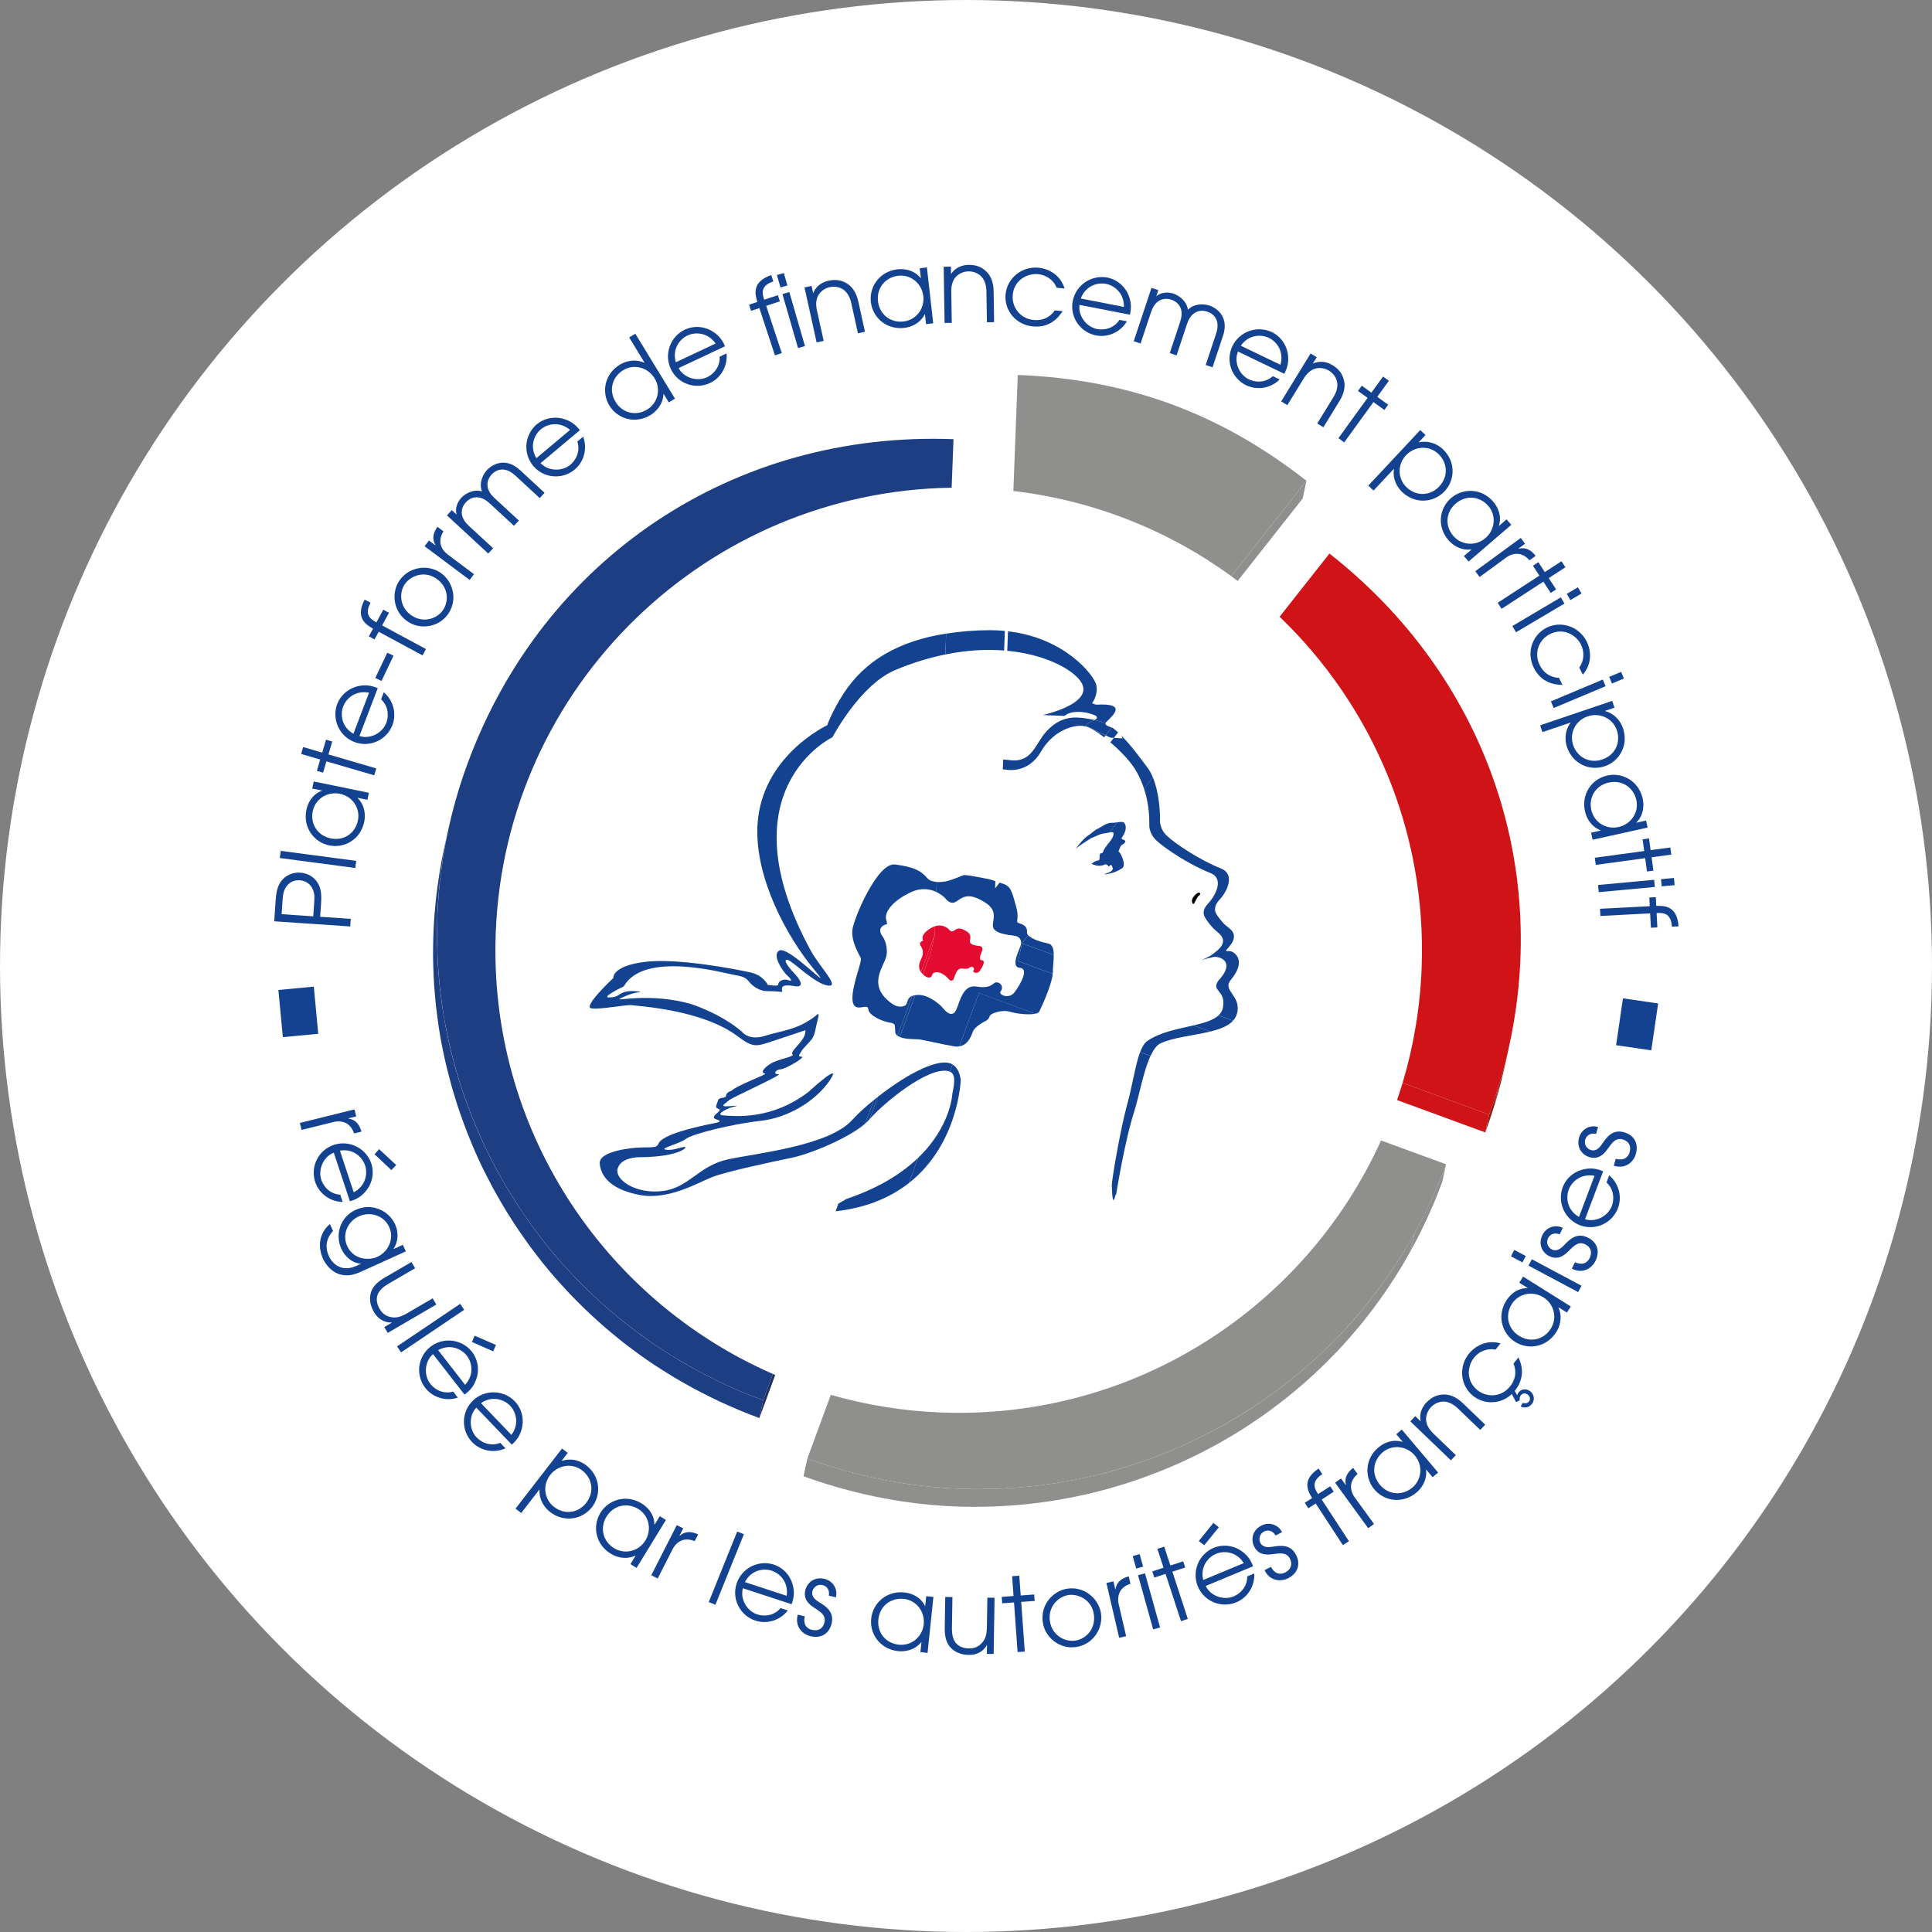 <?xml version="1.0" encoding="utf-8"?>
<!-- Generator: Adobe Illustrator 16.0.0, SVG Export Plug-In . SVG Version: 6.00 Build 0)  -->
<!DOCTYPE svg PUBLIC "-//W3C//DTD SVG 1.1//EN" "http://www.w3.org/Graphics/SVG/1.1/DTD/svg11.dtd">
<svg version="1.1" id="Layer_1" xmlns="http://www.w3.org/2000/svg" xmlns:xlink="http://www.w3.org/1999/xlink" x="0px" y="0px"
	 width="124px" height="124px" viewBox="0 0 124 124" enable-background="new 0 0 124 124" xml:space="preserve">
<rect x="0" y="0" width="124" height="124" fill="#808080" stroke="none"/>
<title>sceau_legal</title>
<desc>Created with Sketch.</desc>
<g id="HOME-BASIC">
	<g id="HOMEPAGE-Copy-3" transform="translate(-622, -684)">
		<g id="Group-12-Copy" transform="translate(622, 684)">
			<g id="Oval-1-Copy">
				<g>
					<ellipse id="path-1" fill="#FFFFFF" cx="62" cy="62" rx="62" ry="62"/>
				</g>
			</g>
		</g>
		<g id="cip" transform="translate(632, 694)">
			<g id="Group" transform="translate(7, 7)">
				<path id="Fill-29" fill="#8F8F8E" d="M66.852,13.858L66.852,13.858L66.852,13.858c-5.548-4.349-11.482-6.522-18.53-6.792
					l-0.282,7.447c5.203,0.612,9.979,2.549,13.984,5.465L66.852,13.858z"/>
				<path id="Fill-30" fill="#8F8F8E" d="M0,0"/>
				<path id="Fill-31" fill="#8F8F8E" d="M62.433,20.289L66.605,15l0.246-1.14l-4.828,6.119
					C62.162,20.08,62.296,20.186,62.433,20.289"/>
				<polygon id="Fill-32" fill="#8F8F8E" points="62.023,19.979 62.023,19.979 66.851,13.859 66.852,13.859 				"/>
				<path id="Fill-33" fill="#CF1317" d="M68.326,18.529l-3.197,4.055c5.906,5.671,9.455,13.735,9.114,22.554
					c-0.099,2.556-0.519,5.022-1.22,7.365l5.553,2.036c0.008-0.021,0.016-0.043,0.021-0.062c0.021-0.057,0.039-0.113,0.06-0.17
					c0.112-0.31,0.221-0.62,0.323-0.931c0.039-0.118,0.072-0.236,0.109-0.354c0.019-0.057,0.035-0.113,0.053-0.169
					c0.068-0.221,0.138-0.44,0.201-0.661c0.046-0.158,0.088-0.318,0.13-0.477c0.007-0.025,0.015-0.053,0.021-0.078
					c0.056-0.211,0.114-0.422,0.165-0.634c0.049-0.19,0.092-0.382,0.136-0.573C82.531,38.485,78.277,26.331,68.326,18.529"/>
				<path id="Fill-34" fill="#CF1317" d="M0,0"/>
				<path id="Fill-35" fill="#CF1317" d="M0,0"/>
				<path id="Fill-36" fill="#CF1317" d="M0,0"/>
				<path id="Fill-37" fill="#951913" d="M79.58,51.322c-0.029,0.119-0.063,0.238-0.096,0.357c-0.047,0.17-0.091,0.341-0.141,0.512
					c-0.036,0.127-0.076,0.256-0.115,0.384c-0.022,0.075-0.041,0.151-0.064,0.228v0.002v-0.001l-0.234,1.079
					c0.017-0.051,0.033-0.102,0.049-0.154c0.084-0.278,0.162-0.559,0.238-0.84c0.041-0.147,0.084-0.297,0.122-0.445
					c0.077-0.304,0.149-0.607,0.218-0.912c0.025-0.113,0.055-0.226,0.08-0.338c0.08-0.373,0.163-0.746,0.242-1.119
					c-0.004,0.025-0.012,0.053-0.019,0.078c-0.021,0.094-0.043,0.186-0.065,0.278c-0.043,0.19-0.086,0.382-0.134,0.572
					C79.635,51.109,79.608,51.217,79.58,51.322"/>
				<path id="Fill-38" fill="#951913" d="M0,0"/>
				<path id="Fill-39" fill="#951913" d="M0,0"/>
				<path id="Fill-40" fill="#901913" d="M79.102,52.99c-0.041,0.129-0.08,0.257-0.121,0.386c-0.102,0.311-0.211,0.622-0.323,0.931
					c-0.024,0.068-0.046,0.139-0.071,0.207c-0.004,0.008-0.006,0.017-0.01,0.026l-0.246,1.134c0.01-0.022,0.018-0.047,0.025-0.071
					c0.178-0.481,0.338-0.964,0.49-1.448c0.028-0.09,0.057-0.179,0.084-0.269l0.234-1.081C79.145,52.866,79.121,52.928,79.102,52.99
					"/>
				<path id="Fill-41" fill="#901913" d="M0,0"/>
				<path id="Fill-42" fill="#901913" d="M0,0"/>
				<path id="Fill-43" fill="#901913" d="M0,0"/>
				<path id="Fill-44" fill="#901913" d="M0,0"/>
				<path id="Fill-45" fill="#CF1317" d="M78.576,54.539l-5.553-2.035c-0.111,0.371-0.234,0.736-0.358,1.1l5.665,2.078v-0.007
					c0,0.002,0,0.003-0.002,0.007L78.576,54.539z"/>
				<path id="Fill-46" fill="#1D3E83" d="M31.736,74.016l0.247-1.141c-0.5-0.184-0.992-0.38-1.478-0.585
					c-0.131-0.056-0.257-0.116-0.388-0.174c-0.347-0.152-0.695-0.308-1.035-0.471c-0.168-0.081-0.332-0.167-0.498-0.251
					c-0.295-0.148-0.591-0.298-0.879-0.454c-0.179-0.097-0.353-0.198-0.529-0.298c-0.271-0.153-0.539-0.309-0.803-0.469
					c-0.18-0.108-0.355-0.221-0.531-0.332c-0.255-0.16-0.507-0.324-0.756-0.492c-0.175-0.117-0.349-0.238-0.52-0.359
					c-0.244-0.17-0.483-0.345-0.72-0.521c-0.168-0.125-0.335-0.252-0.501-0.38c-0.235-0.183-0.465-0.37-0.694-0.558
					c-0.158-0.131-0.318-0.262-0.473-0.396c-0.229-0.196-0.454-0.398-0.678-0.601c-0.146-0.133-0.293-0.264-0.437-0.398
					c-0.232-0.219-0.458-0.444-0.683-0.67c-0.125-0.125-0.254-0.248-0.377-0.375c-0.26-0.27-0.511-0.545-0.761-0.822
					c-0.081-0.09-0.166-0.178-0.246-0.268c-0.328-0.371-0.645-0.75-0.953-1.136c-0.062-0.078-0.121-0.158-0.182-0.237
					c-0.242-0.308-0.481-0.619-0.711-0.936c-0.103-0.142-0.2-0.288-0.302-0.431c-0.18-0.258-0.361-0.517-0.535-0.778
					c-0.109-0.166-0.212-0.334-0.319-0.502c-0.156-0.247-0.312-0.494-0.461-0.746c-0.107-0.178-0.208-0.358-0.311-0.539
					c-0.14-0.245-0.278-0.492-0.412-0.741c-0.1-0.188-0.197-0.376-0.293-0.565c-0.126-0.248-0.25-0.496-0.369-0.748
					c-0.092-0.193-0.183-0.387-0.271-0.582c-0.115-0.254-0.225-0.508-0.332-0.764c-0.083-0.195-0.166-0.393-0.245-0.592
					c-0.103-0.26-0.201-0.521-0.298-0.784c-0.072-0.197-0.146-0.395-0.215-0.594c-0.093-0.272-0.181-0.547-0.268-0.822
					c-0.061-0.192-0.124-0.384-0.181-0.577c-0.087-0.297-0.167-0.598-0.245-0.897c-0.046-0.174-0.096-0.347-0.139-0.521
					c-0.095-0.386-0.179-0.772-0.258-1.161c-0.019-0.094-0.042-0.184-0.061-0.276c-0.053-0.271-0.096-0.544-0.143-0.815
					c-0.035-0.21-0.075-0.419-0.106-0.63c-0.023-0.159-0.04-0.319-0.062-0.479c-0.043-0.33-0.087-0.659-0.121-0.991
					c-0.019-0.193-0.032-0.389-0.048-0.583c-0.025-0.299-0.049-0.598-0.066-0.898c-0.011-0.207-0.017-0.414-0.023-0.62
					c-0.01-0.292-0.019-0.583-0.021-0.874c-0.002-0.212,0.001-0.424,0.004-0.636c0.004-0.289,0.01-0.578,0.022-0.867
					c0.008-0.214,0.021-0.427,0.034-0.64c0.018-0.292,0.04-0.583,0.066-0.875c0.019-0.21,0.04-0.421,0.062-0.631
					c0.033-0.299,0.072-0.597,0.113-0.896c0.028-0.203,0.056-0.407,0.088-0.611c0.049-0.311,0.106-0.622,0.166-0.933
					c0.037-0.19,0.07-0.38,0.11-0.57c0.014-0.065,0.023-0.129,0.037-0.194l-0.242,1.114c-0.112,0.52-0.208,1.038-0.294,1.557
					c-0.029,0.176-0.05,0.352-0.076,0.528c-0.051,0.344-0.1,0.689-0.139,1.033c-0.023,0.204-0.041,0.409-0.061,0.614
					c-0.03,0.321-0.057,0.641-0.077,0.961c-0.013,0.205-0.023,0.41-0.033,0.614c-0.014,0.333-0.022,0.666-0.026,0.997
					c-0.003,0.207-0.006,0.414-0.004,0.62c0.001,0.189,0.006,0.376,0.01,0.565c0.007,0.258,0.017,0.516,0.029,0.773
					c0.01,0.186,0.02,0.372,0.032,0.558c0.018,0.267,0.042,0.53,0.066,0.795c0.017,0.174,0.031,0.348,0.05,0.521
					c0.034,0.3,0.074,0.599,0.115,0.897c0.018,0.135,0.034,0.271,0.055,0.406c0.065,0.428,0.139,0.854,0.221,1.276
					c0.022,0.108,0.048,0.217,0.07,0.325c0.065,0.32,0.134,0.639,0.209,0.955c0.038,0.159,0.081,0.318,0.121,0.477
					c0.067,0.266,0.137,0.531,0.211,0.795c0.047,0.169,0.098,0.336,0.148,0.504c0.076,0.255,0.156,0.509,0.238,0.762
					c0.055,0.166,0.109,0.332,0.167,0.497c0.089,0.259,0.184,0.516,0.28,0.772c0.058,0.152,0.113,0.306,0.173,0.457
					c0.117,0.298,0.24,0.594,0.366,0.887c0.045,0.107,0.087,0.215,0.134,0.32c0.173,0.394,0.354,0.783,0.543,1.17
					c0.057,0.115,0.119,0.23,0.177,0.346c0.137,0.273,0.276,0.543,0.421,0.812c0.082,0.15,0.167,0.298,0.25,0.447
					c0.13,0.231,0.262,0.461,0.397,0.689c0.093,0.156,0.188,0.312,0.284,0.467c0.135,0.219,0.273,0.436,0.413,0.65
					c0.101,0.154,0.201,0.308,0.304,0.46c0.148,0.218,0.3,0.434,0.454,0.648c0.101,0.142,0.2,0.284,0.304,0.425
					c0.183,0.248,0.373,0.492,0.563,0.736c0.08,0.101,0.156,0.205,0.237,0.305c0.266,0.33,0.54,0.656,0.82,0.977
					c0.108,0.124,0.22,0.244,0.33,0.367c0.183,0.203,0.367,0.406,0.556,0.605c0.131,0.137,0.265,0.272,0.398,0.408
					c0.175,0.178,0.352,0.355,0.531,0.53c0.143,0.138,0.286,0.273,0.431,0.409c0.18,0.168,0.363,0.334,0.547,0.499
					c0.148,0.132,0.295,0.264,0.445,0.393c0.195,0.167,0.393,0.329,0.592,0.493c0.146,0.119,0.29,0.239,0.438,0.355
					c0.245,0.194,0.497,0.382,0.749,0.568c0.131,0.098,0.26,0.196,0.392,0.291c0.327,0.234,0.658,0.463,0.994,0.686
					c0.149,0.098,0.301,0.191,0.452,0.287c0.229,0.147,0.461,0.294,0.696,0.435c0.168,0.102,0.338,0.199,0.509,0.297
					c0.226,0.131,0.453,0.259,0.682,0.384c0.175,0.096,0.352,0.189,0.529,0.281c0.235,0.123,0.473,0.242,0.712,0.359
					c0.174,0.086,0.349,0.172,0.526,0.254c0.263,0.123,0.53,0.24,0.797,0.356c0.157,0.068,0.312,0.14,0.471,0.205
					c0.404,0.168,0.812,0.329,1.226,0.482C31.689,73.998,31.713,74.008,31.736,74.016l0.001-0.002L31.736,74.016z"/>
				<path id="Fill-47" fill="#222F5B" d="M31.983,72.875L31.983,72.875L31.983,72.875L31.983,72.875l-0.244,1.135l1.016-2.759
					c-0.049-0.021-0.099-0.044-0.149-0.065L31.983,72.875z"/>
				<path id="Fill-48" fill="#222F5B" d="M0,0"/>
				<polygon id="Fill-49" fill="#222F5B" points="31.737,74.014 31.983,72.875 31.983,72.875 31.736,74.015 				"/>
				<path id="Fill-50" fill="#222F5B" d="M0,0"/>
				<path id="Fill-51" fill="#222F5B" d="M0,0"/>
				<path id="Fill-52" fill="#222F5B" d="M0,0"/>
				<path id="Fill-53" fill="#222F5B" d="M0,0"/>
				<path id="Fill-54" fill="#222F5B" d="M0,0"/>
				<path id="Fill-55" fill="#222F5B" d="M0,0"/>
				<path id="Fill-56" fill="#222F5B" d="M0,0"/>
				<path id="Fill-57" fill="#222F5B" d="M0,0"/>
				<path id="Fill-58" fill="#222F5B" d="M0,0"/>
				<path id="Fill-59" fill="#222F5B" d="M0,0"/>
				<path id="Fill-60" fill="#222F5B" d="M0,0"/>
				<path id="Fill-61" fill="#222F5B" d="M0,0"/>
				<path id="Fill-62" fill="#222F5B" d="M0,0"/>
				<path id="Fill-63" fill="#222F5B" d="M0,0"/>
				<path id="Fill-64" fill="#222F5B" d="M0,0"/>
				<path id="Fill-65" fill="#222F5B" d="M0,0"/>
				<path id="Fill-66" fill="#222F5B" d="M0,0"/>
				<path id="Fill-67" fill="#222F5B" d="M0,0"/>
				<path id="Fill-68" fill="#1D3E83" d="M11.44,38.024c-0.032,0.204-0.061,0.407-0.088,0.611c-0.042,0.298-0.081,0.597-0.113,0.896
					c-0.023,0.21-0.043,0.42-0.062,0.631c-0.026,0.292-0.048,0.583-0.066,0.874c-0.013,0.214-0.025,0.428-0.034,0.641
					c-0.012,0.289-0.019,0.578-0.022,0.867c-0.003,0.212-0.006,0.424-0.004,0.636c0.001,0.292,0.01,0.583,0.021,0.873
					c0.007,0.208,0.012,0.415,0.023,0.622c0.017,0.3,0.041,0.599,0.066,0.898c0.016,0.194,0.029,0.39,0.048,0.583
					c0.034,0.332,0.077,0.662,0.121,0.991c0.022,0.159,0.038,0.319,0.062,0.478c0.072,0.484,0.154,0.967,0.249,1.445
					c0.018,0.096,0.042,0.189,0.062,0.283c0.08,0.387,0.163,0.771,0.257,1.154c0.043,0.178,0.093,0.354,0.14,0.529
					c0.079,0.297,0.157,0.595,0.244,0.889c0.058,0.197,0.122,0.392,0.184,0.586c0.086,0.271,0.172,0.544,0.265,0.812
					c0.07,0.202,0.145,0.402,0.218,0.603c0.095,0.26,0.192,0.519,0.294,0.774c0.08,0.202,0.164,0.402,0.248,0.602
					c0.106,0.252,0.215,0.504,0.328,0.753c0.09,0.198,0.182,0.396,0.275,0.592c0.118,0.247,0.239,0.493,0.364,0.737
					c0.098,0.192,0.196,0.385,0.298,0.574c0.131,0.246,0.268,0.49,0.406,0.732c0.104,0.184,0.208,0.367,0.315,0.549
					c0.147,0.247,0.301,0.49,0.455,0.734c0.108,0.171,0.213,0.342,0.325,0.512c0.17,0.258,0.348,0.513,0.527,0.768
					c0.103,0.146,0.204,0.297,0.309,0.441c0.226,0.311,0.459,0.613,0.697,0.916c0.065,0.084,0.128,0.172,0.196,0.256
					c0.308,0.385,0.625,0.763,0.952,1.134c0.082,0.093,0.169,0.184,0.253,0.276c0.247,0.273,0.497,0.547,0.753,0.812
					c0.125,0.129,0.254,0.254,0.38,0.381c0.225,0.223,0.449,0.447,0.68,0.665c0.145,0.136,0.293,0.268,0.439,0.401
					c0.223,0.201,0.446,0.402,0.675,0.598c0.157,0.135,0.317,0.266,0.477,0.398c0.227,0.188,0.457,0.372,0.69,0.555
					c0.166,0.129,0.335,0.256,0.504,0.382c0.235,0.177,0.475,0.35,0.716,0.521c0.173,0.121,0.348,0.242,0.524,0.36
					c0.247,0.167,0.498,0.329,0.75,0.489c0.178,0.113,0.356,0.226,0.536,0.336c0.263,0.158,0.529,0.312,0.797,0.463
					c0.178,0.102,0.354,0.205,0.536,0.303c0.285,0.154,0.576,0.302,0.867,0.448c0.171,0.085,0.339,0.175,0.511,0.258
					c0.331,0.159,0.668,0.31,1.007,0.458c0.14,0.061,0.275,0.127,0.416,0.186c0.483,0.205,0.974,0.4,1.473,0.584v-0.002l0.623-1.688
					C21.735,66.428,14.333,55.398,14.819,42.84c0.614-15.849,13.563-28.312,29.26-28.538l0.118-3.114
					c-14.104-0.541-26.326,7.617-31.187,20.816c-0.551,1.494-0.979,3.003-1.294,4.517c-0.04,0.189-0.074,0.38-0.11,0.57
					C11.546,37.402,11.489,37.713,11.44,38.024"/>
				<path id="Fill-69" fill="#1D3E83" d="M0,0"/>
				<path id="Fill-70" fill="#1D3E83" d="M0,0"/>
				<path id="Fill-71" fill="#1D3E83" d="M0,0"/>
				<path id="Fill-72" fill="#1D3E83" d="M0,0"/>
				<path id="Fill-73" fill="#1D3E83" d="M0,0"/>
				<path id="Fill-74" fill="#1D3E83" d="M0,0"/>
				<path id="Fill-75" fill="#1D3E83" d="M0,0"/>
				<path id="Fill-76" fill="#1D3E83" d="M0,0"/>
				<path id="Fill-77" fill="#1D3E83" d="M0,0"/>
				<path id="Fill-78" fill="#1D3E83" d="M0,0"/>
				<path id="Fill-79" fill="#1D3E83" d="M0,0"/>
				<path id="Fill-80" fill="#1D3E83" d="M0,0"/>
				<path id="Fill-81" fill="#1D3E83" d="M0,0"/>
				<path id="Fill-82" fill="#1D3E83" d="M0,0"/>
				<path id="Fill-83" fill="#1D3E83" d="M0,0"/>
				<path id="Fill-84" fill="#1D3E83" d="M0,0"/>
				<path id="Fill-85" fill="#1D3E83" d="M0,0"/>
				<path id="Fill-86" fill="#1D3E83" d="M0,0"/>
				<path id="Fill-87" fill="#1D3E83" d="M0,0"/>
				<path id="Fill-88" fill="#1D3E83" d="M0,0"/>
				<path id="Fill-89" fill="#1D3E83" d="M0,0"/>
				<path id="Fill-90" fill="#1D3E83" d="M0,0"/>
				<path id="Fill-91" fill="#1D3E83" d="M0,0"/>
				<path id="Fill-92" fill="#1D3E83" d="M0,0"/>
				<path id="Fill-93" fill="#1D3E83" d="M0,0"/>
				<path id="Fill-94" fill="#1D3E83" d="M0,0"/>
				<path id="Fill-95" fill="#1D3E83" d="M0,0"/>
				<path id="Fill-96" fill="#1D3E83" d="M0,0"/>
				<path id="Fill-97" fill="#1D3E83" d="M0,0"/>
				<path id="Fill-98" fill="#1D3E83" d="M0,0"/>
				<path id="Fill-99" fill="#1D3E83" d="M0,0"/>
				<path id="Fill-100" fill="#1D3E83" d="M0,0"/>
				<polygon id="Fill-101" fill="#1D3E83" points="31.983,72.874 31.983,72.875 31.983,72.875 32.606,71.186 32.606,71.186 				"/>
				<path id="Fill-102" fill="#1D3E83" d="M0,0"/>
				<path id="Fill-103" fill="#1D3E83" d="M0,0"/>
				<path id="Fill-104" fill="#1D3E83" d="M0,0"/>
				<path id="Fill-105" fill="#1D3E83" d="M0,0"/>
				<path id="Fill-106" fill="#1D3E83" d="M0,0"/>
				<path id="Fill-107" fill="#1D3E83" d="M0,0"/>
				<path id="Fill-108" fill="#8F8F8E" d="M43.381,73.656c-2.445-0.094-4.806-0.486-7.058-1.131l-1.505,4.084
					c3.237,1.186,6.542,1.819,9.81,1.943c0.42,0.016,0.84,0.023,1.259,0.023c0.107,0,0.215-0.007,0.322-0.008
					c0.266-0.002,0.532-0.007,0.797-0.016c0.154-0.006,0.307-0.016,0.46-0.023c0.243-0.012,0.485-0.025,0.728-0.044
					c0.158-0.011,0.318-0.026,0.478-0.04c0.235-0.021,0.472-0.043,0.706-0.069c0.16-0.019,0.319-0.038,0.479-0.058
					c0.236-0.029,0.472-0.062,0.707-0.099c0.154-0.022,0.309-0.046,0.463-0.071c0.248-0.04,0.494-0.085,0.738-0.132
					c0.139-0.026,0.279-0.05,0.418-0.079c0.29-0.058,0.578-0.123,0.866-0.189c0.092-0.021,0.186-0.041,0.277-0.062
					c0.255-0.061,0.51-0.131,0.764-0.199c9.686-2.586,18.001-9.664,21.722-19.76l-4.174-1.529
					C66.803,66.887,55.842,74.138,43.381,73.656"/>
				<path id="Fill-109" fill="#8F8F8E" d="M0,0"/>
				<path id="Fill-110" fill="#8F8F8E" d="M75.146,59.371c-0.1,0.232-0.199,0.465-0.305,0.694c-0.087,0.187-0.179,0.37-0.268,0.556
					c-0.092,0.188-0.182,0.379-0.277,0.564c-0.102,0.201-0.208,0.396-0.312,0.594c-0.068,0.125-0.133,0.254-0.201,0.379
					l-0.002,0.005c0.002-0.001,0.004-0.003,0.004-0.005l-0.246,1.127c0.061-0.108,0.119-0.219,0.179-0.328
					c0.114-0.214,0.229-0.428,0.341-0.645c0.076-0.15,0.148-0.305,0.223-0.457c0.109-0.222,0.219-0.444,0.323-0.671
					c0.066-0.146,0.129-0.294,0.194-0.441c0.104-0.238,0.212-0.474,0.312-0.716c0.039-0.096,0.073-0.191,0.112-0.287
					c0.115-0.288,0.232-0.577,0.34-0.871l0.248-1.143c-0.146,0.401-0.303,0.796-0.465,1.188
					C75.282,59.068,75.213,59.219,75.146,59.371"/>
				<path id="Fill-111" fill="#8F8F8E" d="M73.684,62.334c-0.07,0.123-0.143,0.246-0.213,0.369
					c-0.134,0.229-0.268,0.458-0.406,0.684c-0.078,0.127-0.157,0.253-0.237,0.379c-0.139,0.219-0.28,0.436-0.423,0.65
					c-0.082,0.123-0.166,0.246-0.25,0.369c-0.148,0.215-0.301,0.428-0.453,0.639c-0.083,0.114-0.165,0.229-0.25,0.342
					c-0.168,0.227-0.341,0.447-0.514,0.668c-0.073,0.092-0.145,0.187-0.219,0.278c-0.23,0.285-0.465,0.565-0.705,0.843
					c-0.021,0.022-0.039,0.046-0.059,0.069c-0.266,0.304-0.535,0.601-0.811,0.894c-0.059,0.062-0.12,0.123-0.18,0.185
					c-0.213,0.224-0.428,0.444-0.647,0.66c-0.093,0.092-0.188,0.181-0.282,0.272c-0.19,0.182-0.381,0.363-0.575,0.541
					c-0.107,0.098-0.216,0.193-0.324,0.291c-0.187,0.165-0.374,0.328-0.563,0.49c-0.114,0.098-0.229,0.193-0.346,0.289
					c-0.189,0.156-0.382,0.311-0.575,0.463c-0.116,0.092-0.233,0.184-0.351,0.273c-0.203,0.154-0.406,0.305-0.613,0.455
					c-0.111,0.08-0.221,0.162-0.332,0.241c-0.234,0.166-0.471,0.326-0.709,0.485c-0.086,0.059-0.172,0.117-0.259,0.175
					c-0.329,0.216-0.662,0.426-0.999,0.628c-0.012,0.008-0.023,0.014-0.035,0.02c-0.321,0.194-0.647,0.381-0.976,0.564
					c-0.106,0.058-0.214,0.113-0.319,0.17c-0.236,0.129-0.474,0.254-0.714,0.377c-0.128,0.064-0.257,0.127-0.386,0.189
					c-0.222,0.109-0.443,0.216-0.668,0.32c-0.139,0.063-0.277,0.126-0.417,0.188c-0.218,0.097-0.437,0.192-0.657,0.284
					c-0.143,0.061-0.287,0.119-0.431,0.177c-0.224,0.09-0.448,0.177-0.675,0.261c-0.14,0.054-0.28,0.107-0.422,0.158
					c-0.24,0.086-0.481,0.168-0.725,0.249c-0.127,0.042-0.254,0.087-0.383,0.128c-0.295,0.095-0.591,0.184-0.889,0.269
					c-0.077,0.022-0.154,0.047-0.231,0.068c-0.376,0.105-0.755,0.204-1.136,0.296c-0.094,0.022-0.188,0.041-0.283,0.063
					c-0.286,0.066-0.572,0.13-0.86,0.188c-0.141,0.028-0.28,0.054-0.423,0.08c-0.243,0.047-0.487,0.092-0.732,0.131
					c-0.155,0.026-0.312,0.049-0.467,0.072c-0.234,0.035-0.468,0.068-0.703,0.098c-0.16,0.021-0.32,0.039-0.481,0.057
					c-0.233,0.026-0.468,0.05-0.702,0.07c-0.16,0.015-0.321,0.029-0.482,0.041c-0.24,0.018-0.482,0.031-0.724,0.043
					c-0.153,0.008-0.308,0.018-0.462,0.022c-0.264,0.01-0.529,0.015-0.795,0.017c-0.108,0.002-0.217,0.007-0.324,0.007
					c-0.023,0-0.047-0.001-0.068-0.001c-0.395,0-0.79-0.007-1.187-0.022h-0.005c-3.268-0.124-6.573-0.757-9.808-1.942l-0.248,1.141
					c0.977,0.357,1.959,0.659,2.946,0.918c2.282,0.598,4.581,0.938,6.863,1.025c0.398,0.015,0.795,0.021,1.19,0.021
					c0.131,0,0.262-0.004,0.394-0.005c0.266-0.003,0.53-0.007,0.795-0.017c0.154-0.006,0.309-0.015,0.463-0.022
					c0.241-0.013,0.481-0.026,0.722-0.044c0.162-0.012,0.323-0.026,0.484-0.04c0.233-0.021,0.467-0.044,0.699-0.07
					c0.162-0.019,0.324-0.037,0.486-0.057c0.232-0.03,0.463-0.062,0.693-0.097c0.16-0.025,0.319-0.048,0.479-0.074
					c0.238-0.039,0.477-0.083,0.713-0.128c0.148-0.028,0.296-0.054,0.443-0.083c0.272-0.056,0.543-0.117,0.814-0.178
					c0.108-0.026,0.22-0.049,0.33-0.075c0.375-0.091,0.749-0.188,1.121-0.292c0.105-0.029,0.209-0.062,0.312-0.093
					c0.27-0.078,0.537-0.157,0.804-0.242c0.147-0.047,0.293-0.099,0.438-0.147c0.223-0.074,0.445-0.148,0.666-0.229
					c0.156-0.057,0.312-0.115,0.469-0.175c0.207-0.079,0.416-0.158,0.622-0.241c0.159-0.064,0.317-0.13,0.477-0.195
					c0.201-0.085,0.401-0.172,0.601-0.26c0.158-0.071,0.316-0.141,0.473-0.214c0.199-0.093,0.396-0.188,0.594-0.284
					c0.152-0.075,0.307-0.148,0.458-0.227c0.204-0.104,0.407-0.212,0.61-0.32c0.14-0.076,0.281-0.148,0.42-0.226
					c0.244-0.136,0.484-0.276,0.726-0.419c0.126-0.074,0.254-0.148,0.38-0.225c0.29-0.177,0.578-0.357,0.862-0.543
					c0.136-0.088,0.267-0.18,0.4-0.27c0.188-0.128,0.376-0.254,0.562-0.385c0.146-0.104,0.289-0.21,0.434-0.316
					c0.17-0.123,0.338-0.247,0.505-0.374c0.147-0.112,0.294-0.227,0.439-0.342c0.159-0.126,0.319-0.255,0.478-0.384
					c0.145-0.12,0.289-0.241,0.433-0.363c0.154-0.131,0.307-0.265,0.458-0.398c0.143-0.126,0.283-0.252,0.424-0.381
					c0.149-0.137,0.296-0.276,0.443-0.416c0.137-0.131,0.274-0.261,0.41-0.395c0.148-0.146,0.293-0.297,0.438-0.446
					c0.128-0.132,0.259-0.263,0.385-0.396c0.207-0.221,0.408-0.445,0.609-0.673c0.168-0.189,0.332-0.381,0.496-0.574
					c0.137-0.162,0.273-0.323,0.408-0.488c0.125-0.154,0.246-0.312,0.369-0.471c0.119-0.154,0.241-0.309,0.359-0.467
					c0.122-0.163,0.242-0.328,0.36-0.494c0.112-0.156,0.224-0.312,0.335-0.471c0.117-0.172,0.233-0.344,0.349-0.518
					c0.104-0.158,0.209-0.318,0.312-0.479c0.113-0.178,0.227-0.357,0.337-0.537c0.097-0.16,0.192-0.322,0.288-0.484
					c0.107-0.186,0.217-0.372,0.322-0.562c0.023-0.04,0.045-0.083,0.068-0.124l0.243-1.124
					C73.75,62.221,73.716,62.276,73.684,62.334"/>
				<path id="Fill-112" fill="#8F8F8E" d="M0,0"/>
				<path id="Fill-113" fill="#8F8F8E" d="M0,0"/>
				<path id="Fill-114" fill="#8F8F8E" d="M0,0"/>
				<path id="Fill-115" fill="#8F8F8E" d="M0,0"/>
				<path id="Fill-116" fill="#8F8F8E" d="M0,0"/>
				<path id="Fill-117" fill="#8F8F8E" d="M0,0"/>
				<path id="Fill-118" fill="#8F8F8E" d="M0,0"/>
				<path id="Fill-119" fill="#8F8F8E" d="M0,0"/>
				<path id="Fill-120" d="M59.791,40.368c0,0-0.336,0.238-0.283,0.518c0.057,0.28,0.18,0.022,0.18,0.022s0.152-0.367,0.287-0.446
					C60.111,40.381,59.99,40.177,59.791,40.368"/>
				<path id="Fill-121" fill="#134390" d="M37.316,59.955l-0.507,0.297l-0.181,0.491c2.044-0.231,3.567-0.92,4.705-1.811
					l0.598-1.624C40.924,58.275,39.458,59.234,37.316,59.955"/>
				<path id="Fill-122" fill="#134390" d="M39.332,53.404l-0.53,1.439c0.851-0.988,3.761-3.417,5.079-3.095
					c0.033,0.008,0.058,0.022,0.086,0.034l0.169-0.457c-0.044-0.025-0.085-0.056-0.133-0.072
					C43.001,50.917,40.913,52.162,39.332,53.404"/>
				<polygon id="Fill-123" fill="#134390" points="47.65,24.767 47.697,23.517 47.697,23.517 47.648,24.767 				"/>
				<path id="Fill-124" fill="#134390" d="M56.635,49.814c-0.191,0.133-0.336,0.388-0.46,0.713l0.669,0.244
					c0.184-0.395,0.396-0.695,0.655-0.814c0.829-0.383,2.122-0.49,3.177-0.749l-1.078-0.396
					C58.615,49.039,57.456,49.242,56.635,49.814"/>
				<path id="Fill-125" fill="#134390" d="M55.039,30.39l-0.551-0.032l-0.225,0.286c0.654,0.555,1.345,1.26,1.717,1.943
					c0.192,0.353,0.335,0.698,0.445,1.029l0.568-0.72c-0.091-0.216-0.193-0.42-0.322-0.594c-0.404-0.541-1.043-1.436-1.715-2.104
					C55.045,30.329,55.039,30.39,55.039,30.39"/>
				<polygon id="Fill-126" fill="#134390" points="53.865,30.32 53.961,30.199 53.961,30.199 				"/>
				<polygon id="Fill-127" fill="#134390" points="61.207,48.17 61.207,48.17 62.14,48.512 62.14,48.512 				"/>
				<path id="Fill-128" fill="#134390" d="M47.446,24.752l0.048-1.258c-0.316-0.03-0.643-0.049-0.984-0.048
					c-1,0.006-1.921,0.086-2.785,0.221l-0.05,1.338C45.066,24.721,46.332,24.663,47.446,24.752"/>
				<path id="Fill-129" fill="#134390" d="M53.961,30.199l-0.826-0.388c0.204,0.124,0.453,0.294,0.73,0.509L53.961,30.199z"/>
				<path id="Fill-130" fill="#134390" d="M52.431,26.851c0.425,0.789-0.515,1.354-1.358,1.688
					c-0.592,0.233-1.141,0.353-1.141,0.353l1.385,0.058l0.129-0.085c0.17-0.134,0.812-0.318,1.707-0.004
					c0.359,0.125,0.286,0.244,0.105,0.353c0.229,0.051,0.469,0.119,0.691,0.204c0.055-0.154,1.09-0.87,0.445-1.117
					c-0.184-0.071-0.506-0.105-1.029-0.074c-0.09,0.004-0.184-0.088-0.283-0.081c0,0,0.419-0.515,0.282-1.179
					c-0.126-0.602-1.985-3.022-5.667-3.448l-0.047,1.249C50.279,25.022,52.017,26.083,52.431,26.851"/>
				<path id="Fill-131" fill="#134390" d="M0,0"/>
				<path id="Fill-132" fill="#134390" d="M0,0"/>
				<path id="Fill-133" fill="#134390" d="M0,0"/>
				<path id="Fill-134" fill="#134390" d="M56.766,35.886c0,0-0.07,0.568,0.451,1.057c0.525,0.489,2.048,1.525,3.459,2.085
					c0.934,0.372,0.33,1.465-0.16,1.991c-0.486,0.521-0.156,0.889-0.156,0.889s0.097,0.225,0.523,0.684
					c0.26,0.284,1.183,0.714,0.111,1.526c-0.081,0.063-0.154,0.119-0.227,0.171c-0.133,0.095-0.49,0.266-0.678,0.351
					c0.271-0.114,0.543-0.147,0.693-0.194c0.195-0.061,0.393-0.028,0.533,0.031c0.953,0.411-0.1,1.439-0.1,1.439
					c-0.538,0.73,0.503,0.589,0.273,1.772c-0.037,0.193-0.141,0.348-0.283,0.48l0.934,0.342c0.118-0.13,0.205-0.279,0.252-0.453
					c0.312-1.164-0.975-1.465-0.396-2.161c1.108-1.334,0.129-1.842-0.04-1.849c-0.345-0.015-0.309,0.003-0.17-0.162
					c0.925-0.99,0.047-1.298-0.215-1.581c-0.426-0.459-0.522-0.685-0.522-0.685s-0.256-0.359,0.231-0.882
					c0.49-0.523,1.017-1.626,0.083-1.997c-1.409-0.561-2.933-1.598-3.457-2.086c-0.523-0.487-0.452-1.058-0.452-1.058
					c-0.001-0.608-0.076-1.791-0.461-2.704l-0.568,0.72C56.73,34.532,56.766,35.34,56.766,35.886"/>
				<path id="Fill-135" fill="#134390" d="M59.598,48.812l1.079,0.395c0.616-0.15,1.15-0.354,1.463-0.695l-0.933-0.342
					C60.869,48.482,60.279,48.654,59.598,48.812"/>
				<path id="Fill-136" fill="#134390" d="M0,0"/>
				<path id="Fill-137" fill="#134390" d="M38.529,55.115c0.095-0.084,0.183-0.168,0.252-0.249c0.006-0.007,0.015-0.016,0.021-0.022
					l0.53-1.439c-0.083,0.064-0.165,0.131-0.245,0.195L38.529,55.115z"/>
				<path id="Fill-138" fill="#134390" d="M0,0"/>
				<path id="Fill-139" fill="#134390" d="M37.705,54.873c-1.499,1.672-6.076,2.129-7.977,2.537
					c-1.901,0.409-2.485,1.812-4.188,2.032c-1.704,0.22-3.126-0.718-2.893-1.457c0.232-0.738,1.396-0.713,1.396-0.713
					c2.632-0.011,3.201-0.714,2.859-0.659c-0.342,0.056-0.749,0.245-1.183,0.174c-0.432-0.071,0.917-0.384,1.301-0.689
					c0.385-0.308,2.898-0.949,4.786-1.158c1.886-0.209,3.633-1.364,4.472-2.631c0.839-1.27-1.388,0.771-1.388,0.771
					c-2.376,1.827-4.738,1.551-5.4,1.514c-0.66-0.033,0.115-0.381,0.299-0.467c0.186-0.086,0.963-0.211,0.098-0.134
					c-0.867,0.081-0.27-0.192-0.131-0.353c0.138-0.163,3.585-1.707,3.213-1.695c-0.373,0.014-0.21-0.292,0.125-0.311
					c0.337-0.02,1.648-0.801,1.354-0.812c-0.294-0.013-0.126-0.132-0.019-0.336c0.107-0.205,0.456-0.505,0.673-0.789
					c0.219-0.286,0.255-0.797,0.384-1.271c0.126-0.472-0.021-0.322-0.021-0.322c-1.176,0.99-2.269,1.031-3.34,1.372
					c-1.069,0.343-1.491-0.244-1.491-0.244c-1.359-1.186-3.295-1.796-3.295-1.796c-2.549-0.718-4.75-0.193-4.581-0.314
					c0.168-0.12,0.885-0.422,1.256-0.435c0.374-0.013-0.468-0.15-0.909-0.024c-0.442,0.122-0.365,0.336-0.987,0.357
					c-0.621,0.02,0.922-0.715,0.922-0.715c1.295-2.303,6.463-0.836,7.063-0.737c0.602,0.1,0.762,0.175,0.987,0.458
					c0.224,0.285,0.701,0.59,1.121,0.586c0.421-0.006,1,0.051,1,0.051c-0.101-0.404,0.081-0.486,0.784-0.371
					c0.701,0.115,0.35-0.443-0.029-0.837c-0.381-0.394-0.741-0.898-0.418-0.846c0.325,0.054,1.7,1.5,2.565,1.644
					c0.866,0.143-0.48-1.144-1.092-2.27c-5.611-10.326,1.41-13.667,1.41-13.667s1.748-3.349,4.017-4.307
					c1.135-0.479,2.211-0.798,3.226-1.005l0.051-1.339c-3.005,0.468-5.205,1.717-6.586,3.853c-0.762,1.182-1.048,2.031-1.048,2.031
					s-3.902,1.81-4.426,5.892c-0.424,3.287,1.513,7.122,3.265,9.383c0.716,0.923,1.161,1.349,0.101,0.435
					c-0.799-0.688-1.757-1.474-2.058-1.227c-0.299,0.247-0.034,0.883,0.459,1.483c0,0,0.626,0.547,0.182,0.399
					c-0.446-0.149-0.694,0.157-0.666,0.284c0.029,0.129-0.669,0.013-0.669,0.013s-0.27-0.611-1.127-0.802
					c-0.858-0.19-4.656-0.939-6.781-0.671c-2.12,0.269-1.999,1.027-1.999,1.027s-1.995,1.856-1.418,1.953
					c0.578,0.095,2.264-0.26,2.625-0.201c0.36,0.062,4.5,0.273,6.783,2.006c0.964,0.729,1.179,0.647,2.172,0.318
					c0.992-0.328,2.155-0.717,2.155-0.717s0.066,0.27-0.264,0.696c-0.33,0.427-0.684,0.702-0.56,0.845
					c0.125,0.145-0.504,0.213-1.193,0.494c-0.384,0.158-1,0.674-0.567,0.746c0.191,0.031-1.749,0.723-2.158,1.102
					c0,0-0.337,0.095-0.347,0.312c-0.012,0.216-0.454,0.05-0.525,0.333c-0.072,0.283-0.244,0.43,0.061,0.529
					c0.306,0.1-0.699,0.5-0.159,0.662c0.54,0.164-0.036,0.217-0.678,0.357c-0.64,0.143-2.806,0.613-3.038,1.205
					c-0.127,0.322-0.472,0.193-1.427,0.26c0,0-2.42,0.153-2.341,1.02c0.081,0.862,0.761,1.677,2.596,2.016
					c1.833,0.34,3.766-0.822,4.637-1.162c0.872-0.336,3.791-0.967,5.093-1.232c1.195-0.246,3.666-1.271,4.708-2.191l0.558-1.515
					C38.515,54.064,38.025,54.518,37.705,54.873"/>
				<polygon id="Fill-140" fill="#134390" points="36.587,60.382 36.449,60.758 36.449,60.758 				"/>
				<polygon id="Fill-141" fill="#134390" points="39.087,53.6 39.087,53.6 38.528,55.115 38.529,55.115 				"/>
				<path id="Fill-142" fill="#134390" d="M44.123,53.194c0,0-0.076,2.079-2.192,4.114l-0.599,1.624
					c3.205-2.512,3.331-6.628,3.331-6.628c-0.075-0.526-0.265-0.83-0.527-0.979l-0.169,0.458
					C44.331,51.939,44.284,52.43,44.123,53.194"/>
				<path id="Fill-143" fill="#134390" d="M55.332,53.937c-0.419,1.518-0.986,4.802-0.974,5.178
					c0.058,1.761,0.228,0.385,0.278,0.563c0,0,0.53-3.384,1.162-5.342c0.305-0.943,0.578-2.564,1.045-3.564l-0.669-0.244
					C55.867,51.332,55.695,52.621,55.332,53.937"/>
				<path id="Fill-144" fill="#E30B30" d="M42.994,43.001l-0.247,1.141l-0.512,1.388c0.012,0.012,0.017,0.022,0.03,0.034
					c0.161,0.141,0.309,0.218,0.471,0.152c0.114-0.048,0.043-0.2,0.201-0.275c0.359-0.17,0.774,0.216,0.84,0.278
					c0.066,0.059,0.207,0.29,0.361,0.203c0.154-0.09,0.177-0.835,0.646-0.758c0.47,0.078,0.457-0.141,0.593-0.118
					c0.136,0.022,0.176,0.168,0.097,0.257c-0.079,0.088,0.238,0.242,0.404,0.016c0.165-0.227,0.415-0.667,0.14-0.687
					c-0.277-0.021,0-0.535,0.029-0.643c0.03-0.108,0.002-0.241-0.171-0.269c-0.175-0.03-0.64-0.055-0.624-0.307
					c0.017-0.25,0.157-0.47-0.387-0.736c-0.354-0.171-0.489-0.042-0.659,0.068c-0.172,0.111-0.314-0.102-0.314-0.102
					s-0.355-0.375-0.877-0.195L42.994,43.001L42.994,43.001z"/>
				<path id="Fill-145" fill="#E30B30" d="M42.994,43.001l-0.882,2.392c0.031,0.046,0.075,0.091,0.123,0.137l0.512-1.388
					L42.994,43.001z"/>
				<path id="Fill-146" fill="#E30B30" d="M42.994,43.001L42.994,43.001l0.021-0.553c-0.034,0.011-0.066,0.018-0.101,0.034
					c-0.579,0.273-0.749,0.601-0.701,0.774c0.048,0.173,0.031,0.119-0.051,0.157c-0.082,0.038-0.189,0.134-0.053,0.321
					c0.135,0.189,0.141,0.456,0.107,0.577c-0.073,0.273-0.401,0.664-0.105,1.083l0.882-2.394V43.001z"/>
				<polygon id="Fill-147" fill="#E30B30" points="42.994,43.001 42.994,42.999 42.111,45.393 42.112,45.393 				"/>
				<polygon id="Fill-148" fill="#134390" points="54.361,29.692 54.395,29.648 54.395,29.648 				"/>
				<path id="Fill-149" fill="#134390" d="M0,0"/>
				<path id="Fill-150" fill="#134390" d="M0,0"/>
				<polygon id="Fill-151" fill="#134390" points="47.385,31.751 47.385,31.751 47.361,32.383 47.361,32.383 				"/>
				<path id="Fill-152" fill="#134390" d="M50.158,29.945c-0.725,0.782-0.888,2.035-2.358,1.84
					c-0.163-0.021-0.298-0.031-0.415-0.034l-0.023,0.632c0.094,0.006,0.166,0.008,0.166,0.008s1.426,0.338,2.28-1.147
					c0.855-1.488,2.415-1.893,3.093-1.542l0.234,0.11c-0.135-0.082-0.253-0.147-0.332-0.178c-0.313-0.118,0.188-0.26,0.455-0.421
					c-0.47-0.105-0.873-0.145-0.873-0.145C51.604,28.987,50.88,29.165,50.158,29.945"/>
				<path id="Fill-153" fill="#134390" d="M0,0"/>
				<path id="Fill-154" fill="#134390" d="M0,0"/>
				<path id="Fill-155" fill="#134390" d="M0,0"/>
				<path id="Fill-156" fill="#134390" d="M0,0"/>
				<polygon id="Fill-157" fill="#134390" points="54.361,29.692 54.361,29.692 53.961,30.199 53.961,30.199 				"/>
				<path id="Fill-158" fill="#134390" d="M52.803,29.634c0.078,0.029,0.197,0.096,0.332,0.177l0.826,0.387l0.4-0.507
					c-0.102-0.025-0.42-0.118-0.416-0.263c0-0.002,0.003-0.008,0.004-0.011c-0.223-0.086-0.463-0.154-0.691-0.205
					C52.99,29.374,52.489,29.517,52.803,29.634"/>
				<path id="Fill-159" fill="#134390" d="M54.272,30.345l0.217,0.013l0.274-0.348c-0.123-0.114-0.247-0.22-0.369-0.31
					c0,0-0.014-0.003-0.033-0.009l-0.4,0.507L54.272,30.345z"/>
				<path id="Fill-160" fill="#134390" d="M53.507,36.167c-0.255,0.089-0.454,0.332-0.69,0.473c-0.318,0.229-0.551,0.539-0.783,0.85
					c0.301-0.277,0.639-0.454,1.007-0.702c0.306-0.107,0.539-0.274,0.864-0.305c0.094-0.01,0.203-0.034,0.301-0.051l0.516-0.655
					c-0.124,0.018-0.255,0.037-0.371,0.031C54.061,35.799,53.794,36.007,53.507,36.167"/>
				<path id="Fill-161" fill="#134390" d="M54.466,36.455c0.042,0.441-0.531,0.759-0.69,1.273c-0.051,0.018-0.102,0.036-0.152,0.054
					c-0.117,0.155,0.025,0.391-0.128,0.445c-0.169,0.005-0.304,0.108-0.438,0.215c0.275,0.128,0.584,0.191,0.869,0.032
					c0.051-0.018,0.189,0.048,0.226,0.149c0,0,0.052-0.018,0.085-0.086c0.051-0.019,0.102-0.037,0.119,0.015
					c0.016,0.05,0.053,0.151,0.072,0.203c-0.08,0.258-0.371,0.246-0.557,0.369c0.445-0.042,0.851-0.187,1.17-0.416
					c0.27-0.209-0.159-1.087-0.26-1.05c0.065-0.138,0.111-0.326,0.194-0.414c0.103-0.037,0.238-0.14,0.253-0.26
					c-0.037-0.103-0.259-0.081-0.244-0.201c0.232-0.31,0.378-0.705,0.169-0.973c-0.063-0.081-0.24-0.06-0.433-0.034l-0.517,0.655
					C54.335,36.409,54.446,36.396,54.466,36.455"/>
				<polygon id="Fill-162" fill="#134390" points="46.893,39.909 46.963,39.581 46.963,39.58 				"/>
				<path id="Fill-163" fill="#134390" d="M50.564,45.5l-2.219-0.814l0.248-1.141l0,0l0.405-0.513
					c-0.055-0.062-0.091-0.127-0.083-0.196c0.037-0.337-0.187-0.488-0.497-0.578c-0.31-0.089,0.05-0.183-0.204-1.083
					c-0.252-0.899-0.32-1.292-0.83-1.452c-0.086-0.027-0.152-0.05-0.225-0.074l-0.291,0.369v0v0l0,0l0,0l0.017-0.463
					c-0.2-0.071-0.359-0.126-0.535-0.153c-0.298-0.051-1.368-0.282-1.511-0.229c-0.142,0.053-0.861,0.353-1.154,0.4
					c-0.088,0.015-0.319,0.052-0.563,0.036l-0.024,0.643c0.353,0.167,0.558,0.385,0.558,0.385s0.32,0.483,0.707,0.232
					c0.385-0.251,0.691-0.545,1.487-0.157c1.225,0.6,0.907,1.095,0.873,1.66c-0.037,0.565,1.012,0.626,1.403,0.689
					c0.392,0.064,0.456,0.362,0.388,0.608s-0.689,1.402-0.066,1.447c0.621,0.045,0.056,1.039-0.316,1.551
					c-0.369,0.512-1.086,0.164-0.91-0.035c0.176-0.2,0.088-0.527-0.219-0.58c-0.308-0.049-0.273,0.442-1.334,0.268
					c-1.061-0.174-1.108,1.505-1.455,1.707c-0.35,0.2-0.665-0.318-0.814-0.458c-0.134-0.126-0.914-0.841-1.66-0.694l-0.991,2.688
					c0.38,0.154,1.026,0.126,1.227,0.145c0.282,0.028,1.493,0.323,2.276,0.451c0.117,0.02,0.218,0.017,0.313,0.003l1.263-3.425
					l3.622,1.328c0.124-0.028,0.217-0.071,0.251-0.137C49.839,47.653,50.522,46.173,50.564,45.5"/>
				<path id="Fill-164" fill="#134390" d="M0,0"/>
				<polygon id="Fill-165" fill="#134390" points="46.869,40.017 46.869,40.017 46.869,40.017 				"/>
				<path id="Fill-166" fill="#134390" d="M0,0"/>
				<path id="Fill-167" fill="#134390" d="M0,0"/>
				<polygon id="Fill-168" fill="#134390" points="46.869,40.017 46.869,40.017 46.869,40.017 46.893,39.908 				"/>
				<path id="Fill-169" fill="#134390" d="M50.268,43.553c-0.455-0.09-1.057-0.279-1.269-0.522l-0.405,0.513l2.038,0.747
					C50.629,43.918,50.556,43.61,50.268,43.553"/>
				<path id="Fill-170" fill="#134390" d="M50.632,44.292l-2.038-0.748l0,0l0,0l-0.248,1.142l2.219,0.814
					c0.002-0.027,0.01-0.06,0.01-0.083C50.567,45.101,50.635,44.664,50.632,44.292"/>
				<polygon id="Fill-171" fill="#134390" points="50.632,44.292 50.632,44.292 48.594,43.544 48.594,43.544 				"/>
				<path id="Fill-172" fill="#134390" d="M40.606,49.479c0.042,0.031,0.087,0.058,0.143,0.08l0.99-2.688
					c-0.065,0.013-0.129,0.029-0.193,0.056L40.606,49.479z"/>
				<path id="Fill-173" fill="#134390" d="M40.444,38.485c-1.123-0.145-2.624,3.404-2.731,4.168
					c-0.107,0.765,0.439,1.616,0.536,1.842c0.096,0.227-0.634,1.88-0.528,2.737c0.106,0.855,0.976,0.104,1.003,0.525
					c0.026,0.425,0.917,0.801,1.365,0.873c0.446,0.074,0.32,0.148,0.374,0.635c0.01,0.09,0.067,0.156,0.144,0.213l0.94-2.552
					c-0.014,0.005-0.027,0.005-0.04,0.011c-0.36,0.171-0.199,0.516-0.456,0.62c-0.365,0.149-0.698-0.023-1.061-0.344
					c-1.23-1.086-0.297-2.123-0.107-2.821c0.073-0.275,0.059-0.877-0.245-1.301c-0.302-0.42-0.067-0.64,0.121-0.724
					c0.185-0.083,0.222,0.037,0.115-0.353c-0.108-0.389,0.272-1.127,1.576-1.744c0.686-0.323,1.258-0.206,1.648-0.022l0.024-0.643
					c-0.224-0.016-0.46-0.075-0.606-0.245C42.072,38.841,41.566,38.631,40.444,38.485"/>
				<polygon id="Fill-174" fill="#134390" points="41.546,46.927 41.546,46.927 40.606,49.478 40.606,49.478 				"/>
				<path id="Fill-175" fill="#134390" d="M44.565,50.157c0.54-0.076,0.753-0.612,0.872-0.933c0.137-0.377,0.863-0.717,0.863-0.717
					s0.191-0.12,0.22-0.288c0.027-0.167,0.779-0.444,1.325-0.278c0.419,0.128,1.198,0.213,1.604,0.12l-3.622-1.329L44.565,50.157z"
					/>
				<path id="Fill-176" fill="#134390" d="M3.153,41.108l-0.047,0.704l-2.031-0.138l0.048-0.704
					c0.035-0.521,0.047-0.698,0.192-0.965c0.203-0.372,0.559-0.532,0.927-0.507c0.369,0.025,0.7,0.233,0.853,0.626
					C3.202,40.411,3.189,40.587,3.153,41.108L3.153,41.108z M5.513,41.975l-1.965-0.134l0.06-0.869
					c0.046-0.671-0.038-0.994-0.197-1.275c-0.22-0.379-0.619-0.651-1.133-0.687c-0.515-0.035-0.946,0.18-1.215,0.526
					c-0.197,0.258-0.324,0.567-0.37,1.238L0.6,42.131l4.879,0.331L5.513,41.975z"/>
				<polygon id="Fill-177" fill="#134390" points="5.864,38.252 1.019,37.61 0.958,38.069 5.804,38.71 				"/>
				<path id="Fill-178" fill="#134390" d="M5.972,35.658c-0.179,0.866-0.944,1.315-1.733,1.154c-0.9-0.184-1.326-0.973-1.166-1.748
					c0.167-0.814,0.969-1.276,1.746-1.117C5.648,34.115,6.129,34.895,5.972,35.658L5.972,35.658z M6.581,34.334l0.094-0.453
					l-3.542-0.725L3.04,33.61l0.622,0.126L3.659,33.75c-0.667,0.254-0.917,0.848-0.995,1.23c-0.236,1.158,0.517,2.085,1.461,2.279
					c1.016,0.208,2.027-0.406,2.254-1.519c0.076-0.369,0.08-1.013-0.424-1.521l0.003-0.013L6.581,34.334z"/>
				<polygon id="Fill-179" fill="#134390" points="3.339,32.475 3.737,32.592 3.951,31.865 7.021,32.762 7.149,32.318 4.081,31.421 
					4.324,30.592 3.924,30.475 3.681,31.304 2.457,30.947 2.327,31.391 3.551,31.748 				"/>
				<path id="Fill-180" fill="#134390" d="M5.028,28.338c0.207-0.536,0.811-1.046,1.659-0.879l-1.005,2.634
					C4.932,29.665,4.825,28.869,5.028,28.338 M5.747,30.625c1.001,0.38,2.077-0.142,2.438-1.085c0.295-0.777,0.03-1.619-0.553-2.11
					l-0.174,0.457c0.361,0.313,0.558,0.89,0.335,1.512c-0.251,0.659-1.049,1.062-1.723,0.841l1.174-3.071
					c-0.321-0.142-0.717-0.237-1.167-0.148c-0.511,0.081-1.151,0.438-1.439,1.176C4.282,29.185,4.791,30.262,5.747,30.625"/>
				<polygon id="Fill-181" fill="#134390" points="7.486,26.705 8.258,25.083 7.857,24.894 7.086,26.515 				"/>
				<path id="Fill-182" fill="#134390" d="M6.941,23.349l-0.268,0.494l0.365,0.198l0.268-0.494l2.814,1.518l0.22-0.407l-2.814-1.517
					l0.441-0.813L7.6,22.13l-0.439,0.813c-0.298-0.161-0.826-0.432-0.38-1.256l-0.378-0.203C5.779,22.663,6.505,23.1,6.941,23.349"
					/>
				<path id="Fill-183" fill="#134390" d="M8.96,20.525c0.334-0.522,1.196-0.929,2-0.418c0.796,0.506,0.875,1.417,0.499,2.007
					c-0.4,0.628-1.292,0.87-1.999,0.418C8.651,22.018,8.605,21.083,8.96,20.525 M9.217,22.926c0.826,0.524,2.022,0.307,2.589-0.583
					c0.582-0.914,0.25-2.087-0.582-2.616c-0.836-0.532-2.043-0.321-2.62,0.582C8.095,21.109,8.252,22.312,9.217,22.926"/>
				<path id="Fill-184" fill="#134390" d="M13.421,19.851l-1.691-1.266c-0.233-0.173-0.385-0.402-0.447-0.647
					c-0.062-0.27,0.008-0.562,0.181-0.836l-0.391-0.293c-0.213,0.328-0.395,0.704-0.119,1.181l-0.008,0.01l-0.417-0.312l-0.277,0.37
					l2.893,2.165L13.421,19.851z"/>
				<path id="Fill-185" fill="#134390" d="M14.651,18.189l-1.538-1.419c-0.291-0.27-0.381-0.453-0.44-0.632
					c-0.085-0.286-0.034-0.615,0.23-0.901c0.265-0.286,0.591-0.363,0.882-0.3c0.184,0.045,0.375,0.121,0.665,0.39l1.538,1.42
					l0.313-0.338l-1.537-1.42c-0.292-0.269-0.383-0.454-0.441-0.633c-0.087-0.285-0.033-0.613,0.232-0.9
					c0.264-0.286,0.588-0.363,0.88-0.3c0.185,0.044,0.375,0.121,0.666,0.39l1.539,1.421l0.312-0.339l-1.576-1.457
					c-0.901-0.833-1.749-0.403-2.127,0.004c-0.206,0.223-0.539,0.786-0.315,1.361c-0.591-0.178-1.129,0.198-1.334,0.421
					c-0.229,0.248-0.417,0.676-0.296,1.067l-0.008,0.009l-0.011-0.008l0.019-0.001L12,15.741l-0.314,0.337l2.651,2.45L14.651,18.189
					z"/>
				<path id="Fill-186" fill="#134390" d="M17.711,10.556c0.439-0.369,1.217-0.521,1.878,0.036l-2.163,1.813
					C16.98,11.668,17.276,10.92,17.711,10.556 M19.883,13.139c0.637-0.534,0.815-1.4,0.545-2.112l-0.374,0.314
					c0.161,0.45,0.053,1.049-0.444,1.484c-0.541,0.454-1.436,0.419-1.915-0.1l2.521-2.113c-0.21-0.281-0.51-0.555-0.948-0.697
					c-0.486-0.177-1.218-0.176-1.83,0.328c-0.792,0.69-0.872,1.876-0.213,2.661C17.913,13.721,19.108,13.787,19.883,13.139"/>
				<path id="Fill-187" fill="#134390" d="M22.999,6.758c0.711-0.432,1.597-0.16,2.01,0.517c0.439,0.72,0.197,1.603-0.47,2.008
					c-0.756,0.459-1.607,0.205-2.026-0.482C22.035,8.016,22.323,7.171,22.999,6.758 M24.757,9.637
					c0.326-0.199,0.798-0.656,0.826-1.345l0.011-0.007l0.331,0.541l0.395-0.241l-2.544-4.167l-0.394,0.24l0.985,1.617l-0.011,0.006
					c-0.628-0.282-1.234-0.083-1.572,0.123c-1.01,0.615-1.177,1.797-0.676,2.621C22.646,9.908,23.786,10.228,24.757,9.637"/>
				<path id="Fill-188" fill="#134390" d="M27.123,4.534c0.521-0.244,1.312-0.193,1.807,0.515l-2.553,1.202
					C26.133,5.424,26.609,4.776,27.123,4.534 M28.563,7.585c0.754-0.354,1.147-1.146,1.067-1.903l-0.442,0.209
					c0.042,0.475-0.216,1.027-0.809,1.321c-0.64,0.301-1.493,0.038-1.825-0.586l2.978-1.401c-0.132-0.324-0.351-0.666-0.739-0.915
					C28.37,4.014,27.661,3.83,26.94,4.162c-0.942,0.464-1.324,1.593-0.887,2.518C26.51,7.647,27.649,8.017,28.563,7.585"/>
				<path id="Fill-189" fill="#134390" d="M31.205,2.951l0.533-0.176l1,3.033l0.439-0.145l-1-3.034l0.878-0.288l-0.129-0.395
					l-0.878,0.288c-0.106-0.32-0.304-0.879,0.586-1.172L32.5,0.655c-1.263,0.43-1.036,1.245-0.892,1.725l-0.533,0.177L31.205,2.951z
					"/>
				<polygon id="Fill-190" fill="#134390" points="33.538,1.322 33.307,0.523 32.863,0.651 33.094,1.449 				"/>
				<polygon id="Fill-191" fill="#134390" points="34.22,5.341 34.665,5.212 33.661,1.745 33.217,1.874 				"/>
				<path id="Fill-192" fill="#134390" d="M35.865,4.878l-0.428-1.94C35.33,2.482,35.401,2.129,35.553,1.9
					c0.192-0.292,0.5-0.428,0.701-0.472c0.199-0.045,0.537-0.051,0.834,0.133c0.235,0.145,0.447,0.436,0.549,0.893l0.427,1.938
					l0.451-0.099l-0.426-1.94c-0.129-0.579-0.393-0.947-0.714-1.147c-0.393-0.251-0.779-0.281-1.211-0.186
					c-0.6,0.132-0.876,0.538-0.964,0.78l-0.013,0.002l-0.101-0.451l-0.451,0.099l0.777,3.525L35.865,4.878z"/>
				<path id="Fill-193" fill="#134390" d="M40.656,0.697c0.828-0.093,1.516,0.526,1.605,1.312c0.095,0.84-0.497,1.537-1.272,1.625
					c-0.88,0.099-1.544-0.491-1.636-1.29C39.25,1.434,39.869,0.787,40.656,0.697 M41.036,4.046c0.374-0.043,0.99-0.239,1.317-0.873
					l0.013-0.001l0.071,0.629l0.459-0.05l-0.405-3.587l-0.46,0.052l0.072,0.629L42.09,0.848c-0.449-0.554-1.093-0.606-1.48-0.564
					c-1.175,0.133-1.826,1.136-1.718,2.092C39.008,3.405,39.906,4.172,41.036,4.046"/>
				<path id="Fill-194" fill="#134390" d="M44.087,3.721l-0.031-1.986c-0.015-0.468,0.126-0.801,0.322-0.996
					c0.246-0.248,0.576-0.319,0.78-0.322c0.207-0.003,0.537,0.056,0.792,0.298c0.202,0.187,0.354,0.514,0.36,0.984l0.033,1.986
					l0.462-0.009l-0.031-1.986c-0.01-0.594-0.195-1.007-0.471-1.266C45.967,0.101,45.595-0.006,45.153,0
					c-0.615,0.011-0.966,0.353-1.103,0.574h-0.012L44.03,0.112l-0.462,0.007l0.057,3.609L44.087,3.721z"/>
				<path id="Fill-195" fill="#134390" d="M49.306,3.952c1.081,0.096,1.623-0.558,1.894-0.985l-0.506-0.045
					c-0.17,0.264-0.586,0.684-1.338,0.617C48.494,3.462,47.93,2.737,48,1.928c0.084-0.939,0.914-1.395,1.618-1.333
					c0.455,0.041,0.962,0.304,1.204,0.875l0.506,0.047c-0.271-0.893-1.054-1.28-1.686-1.336c-1.072-0.095-2.012,0.682-2.104,1.721
					C47.449,2.906,48.18,3.852,49.306,3.952"/>
				<path id="Fill-197" fill="#134390" d="M53.986,1.219c0.563,0.11,1.171,0.617,1.151,1.48l-2.769-0.54
					C52.662,1.352,53.428,1.11,53.986,1.219 M53.34,4.527c0.817,0.159,1.602-0.246,1.986-0.903l-0.479-0.093
					c-0.25,0.409-0.783,0.701-1.435,0.588c-0.693-0.136-1.227-0.852-1.125-1.551l3.231,0.629c0.084-0.34,0.11-0.744-0.055-1.172
					c-0.168-0.49-0.628-1.056-1.406-1.215c-1.034-0.182-2.009,0.502-2.205,1.506C51.648,3.364,52.348,4.333,53.34,4.527 M0,0"/>
				<path id="Fill-198" fill="#134390" d="M56.867,3.06c0.125-0.375,0.254-0.533,0.394-0.661c0.225-0.196,0.547-0.286,0.917-0.163
					c0.369,0.123,0.574,0.385,0.639,0.678c0.035,0.185,0.044,0.389-0.08,0.765l-0.661,1.985l0.439,0.147l0.659-1.986
					c0.125-0.375,0.254-0.535,0.395-0.662c0.225-0.195,0.547-0.284,0.916-0.162c0.37,0.122,0.574,0.385,0.639,0.678
					c0.035,0.186,0.045,0.39-0.081,0.766l-0.659,1.984l0.439,0.146L61.5,4.539c0.387-1.163-0.356-1.757-0.884-1.932
					c-0.288-0.096-0.939-0.167-1.372,0.274c-0.083-0.61-0.646-0.944-0.936-1.04c-0.32-0.104-0.788-0.1-1.094,0.173l-0.001-0.001
					v0.001V2.013l-0.013-0.002l0.005-0.014l0.008,0.017l0,0l0.13-0.393l-0.438-0.146l-1.139,3.425l0.439,0.146L56.867,3.06z"/>
				<path id="Fill-199" fill="#134390" d="M64.444,4.687c0.518,0.249,0.977,0.894,0.737,1.725l-2.543-1.223
					C63.129,4.479,63.932,4.441,64.444,4.687 M62.979,7.725c0.749,0.361,1.613,0.168,2.152-0.371l-0.44-0.212
					c-0.345,0.333-0.935,0.48-1.538,0.205c-0.637-0.306-0.971-1.134-0.694-1.784l2.965,1.426c0.171-0.306,0.298-0.692,0.247-1.148
					c-0.037-0.517-0.339-1.182-1.051-1.532c-0.957-0.437-2.072-0.022-2.518,0.899C61.637,6.171,62.066,7.287,62.979,7.725"/>
				<path id="Fill-200" fill="#134390" d="M65.624,9.004l1.039-1.691c0.239-0.403,0.536-0.607,0.806-0.668
					c0.342-0.077,0.657,0.04,0.832,0.146c0.174,0.106,0.422,0.336,0.508,0.675c0.068,0.266,0.02,0.623-0.227,1.022l-1.039,1.693
					l0.395,0.242l1.039-1.694c0.311-0.507,0.377-0.954,0.282-1.32c-0.107-0.454-0.364-0.742-0.741-0.974
					c-0.523-0.32-1.006-0.22-1.236-0.106L67.27,6.321l0.242-0.394l-0.394-0.241l-1.889,3.077L65.624,9.004z"/>
				<polygon id="Fill-201" fill="#134390" points="68.902,11.123 69.275,11.394 71.15,8.806 71.852,9.313 72.096,8.975 71.395,8.47 
					72.142,7.438 71.767,7.168 71.02,8.2 70.403,7.755 70.158,8.091 70.775,8.535 				"/>
				<path id="Fill-202" fill="#134390" d="M73.237,12.223c0.542-0.579,1.464-0.666,2.072-0.098c0.579,0.541,0.688,1.429,0.062,2.099
					c-0.551,0.588-1.436,0.665-2.084,0.061C72.719,13.753,72.66,12.84,73.237,12.223L73.237,12.223z M71.157,14.485l1.3-1.39
					l0.009,0.01c-0.106,0.704,0.263,1.228,0.538,1.485c0.83,0.774,2.011,0.691,2.719-0.065c0.658-0.705,0.736-1.898-0.128-2.704
					c-0.287-0.266-0.815-0.58-1.525-0.429l-0.01-0.01l0.431-0.463l-0.337-0.315l-3.334,3.564L71.157,14.485z"/>
				<path id="Fill-203" fill="#134390" d="M78.523,15.472c0.543,0.629,0.418,1.547-0.182,2.063c-0.642,0.55-1.552,0.455-2.061-0.135
					c-0.578-0.67-0.465-1.551,0.145-2.075C77.122,14.727,78.006,14.872,78.523,15.472 M75.965,17.67
					c0.246,0.285,0.756,0.683,1.463,0.595l0.009,0.01l-0.479,0.414l0.301,0.351l2.738-2.355l-0.302-0.351l-0.479,0.414l-0.01-0.011
					c0.206-0.68-0.112-1.243-0.367-1.538c-0.771-0.895-1.968-0.867-2.699-0.239C75.352,15.637,75.225,16.811,75.965,17.67"/>
				<path id="Fill-204" fill="#134390" d="M77.963,20.033l1.707-1.249c0.233-0.171,0.495-0.25,0.75-0.238
					c0.275,0.018,0.535,0.171,0.748,0.416l0.395-0.288c-0.251-0.298-0.558-0.582-1.098-0.456l-0.007-0.012l0.421-0.308l-0.274-0.372
					l-2.915,2.135L77.963,20.033z"/>
				<polygon id="Fill-205" fill="#134390" points="81.801,19.944 79.123,21.689 79.375,22.076 82.055,20.332 82.527,21.055 
					82.875,20.828 82.402,20.104 83.471,19.409 83.219,19.022 82.15,19.718 81.735,19.082 81.387,19.309 				"/>
				<polygon id="Fill-206" fill="#134390" points="83.175,21.341 80.066,23.181 80.301,23.579 83.412,21.739 				"/>
				<polygon id="Fill-207" fill="#134390" points="84.508,21.09 84.273,20.693 83.557,21.117 83.792,21.514 				"/>
				<path id="Fill-208" fill="#134390" d="M82.261,23.289c-0.903,0.456-1.321,1.573-0.813,2.582c0.487,0.965,1.33,1.08,1.836,1.085
					l-0.229-0.454c-0.315-0.004-0.89-0.136-1.229-0.808c-0.39-0.771-0.07-1.633,0.654-1.999c0.845-0.424,1.67,0.039,1.988,0.67
					c0.205,0.406,0.249,0.976-0.109,1.481l0.229,0.453c0.615-0.7,0.533-1.567,0.247-2.132
					C84.348,23.205,83.191,22.819,82.261,23.289"/>
				<polygon id="Fill-209" fill="#134390" points="82.72,28.443 86.051,27.042 85.872,26.614 82.541,28.016 				"/>
				<polygon id="Fill-210" fill="#134390" points="87.228,26.546 87.047,26.121 86.281,26.443 86.459,26.869 				"/>
				<path id="Fill-211" fill="#134390" d="M85.835,31.747c-0.765,0.261-1.58-0.09-1.866-0.927c-0.252-0.738,0.129-1.571,0.93-1.842
					c0.751-0.255,1.604,0.103,1.873,0.889C87.026,30.617,86.703,31.452,85.835,31.747 M86.024,28.637l-0.005-0.013l0.601-0.204
					l-0.147-0.437l-4.623,1.569l0.147,0.437l1.802-0.611l0.004,0.012c-0.428,0.57-0.35,1.207-0.229,1.563
					c0.366,1.073,1.445,1.558,2.428,1.225c0.914-0.31,1.545-1.327,1.163-2.445C87.039,29.365,86.722,28.839,86.024,28.637"/>
				<path id="Fill-212" fill="#134390" d="M88.025,34.349c0.18,0.812-0.365,1.56-1.141,1.731c-0.824,0.183-1.582-0.333-1.751-1.093
					c-0.19-0.864,0.325-1.585,1.112-1.759C87.145,33.03,87.854,33.575,88.025,34.349 M86.166,32.772
					c-1.012,0.223-1.686,1.196-1.438,2.304c0.081,0.368,0.341,0.959,1.007,1.217l0.002,0.013l-0.618,0.137l0.1,0.452l3.53-0.779
					l-0.101-0.452l-0.62,0.137l-0.002-0.013c0.504-0.503,0.49-1.149,0.405-1.529C88.175,33.105,87.109,32.564,86.166,32.772"/>
				<polygon id="Fill-213" fill="#134390" points="88.527,37.621 85.357,38.052 85.421,38.511 88.59,38.079 88.707,38.935 
					89.119,38.878 89.003,38.022 90.267,37.851 90.204,37.393 88.94,37.563 88.838,36.812 88.425,36.869 				"/>
				<polygon id="Fill-214" fill="#134390" points="85.611,40.261 89.21,39.928 89.168,39.467 85.568,39.8 				"/>
				<polygon id="Fill-215" fill="#134390" points="89.652,39.887 90.48,39.81 90.438,39.35 89.609,39.427 				"/>
				<path id="Fill-216" fill="#134390" d="M89.303,41.142l-0.029-0.56l-0.416,0.021l0.028,0.56l-3.194,0.164l0.025,0.462
					l3.191-0.166l0.051,0.922l0.414-0.021l-0.048-0.922c0.338-0.017,0.931-0.062,0.979,0.874l0.429-0.022
					C90.651,41.125,89.805,41.128,89.303,41.142"/>
				<path id="Fill-217" fill="#134390" d="M5.194,55.077c0.248,0.122,0.43,0.361,0.535,0.669l0.474-0.117
					c-0.12-0.372-0.295-0.748-0.843-0.838l-0.002-0.014l0.506-0.125l-0.111-0.449l-3.508,0.87l0.112,0.448l2.053-0.509
					C4.69,54.943,4.962,54.97,5.194,55.077"/>
				<path id="Fill-218" fill="#134390" d="M6.432,57.796c0.18,0.546,0.036,1.323-0.729,1.729L4.817,56.85
					C5.668,56.709,6.254,57.258,6.432,57.796 M4.991,60.143l-0.154-0.465c-0.478-0.014-0.996-0.337-1.216-0.958
					c-0.222-0.671,0.141-1.485,0.802-1.739L5.457,60.1c0.338-0.09,0.705-0.268,0.998-0.622c0.346-0.386,0.615-1.064,0.372-1.818
					c-0.349-0.989-1.425-1.501-2.396-1.181c-1.017,0.336-1.519,1.42-1.202,2.378C3.49,59.646,4.229,60.131,4.991,60.143"/>
				<polygon id="Fill-219" fill="#134390" points="7.038,57.082 8.119,58.1 8.429,57.775 7.333,56.754 				"/>
				<path id="Fill-220" fill="#134390" d="M7.217,63.668c-0.56,0.254-1.538,0.176-1.935-0.696c-0.339-0.744,0.036-1.583,0.751-1.906
					c0.723-0.327,1.606-0.062,1.945,0.685C8.314,62.488,7.938,63.34,7.217,63.668L7.217,63.668z M8.855,62.896l-0.589,0.267
					L8.26,63.152c0.411-0.645,0.234-1.274,0.098-1.574c-0.393-0.867-1.479-1.403-2.527-0.928c-1.036,0.469-1.322,1.629-0.927,2.493
					c0.218,0.481,0.674,0.927,1.256,0.961l0.005,0.011l-0.289,0.131c-0.909,0.412-1.518-0.08-1.77-0.633
					c-0.364-0.799,0.048-1.377,0.271-1.608L4.174,61.56c-0.892,0.768-0.658,1.763-0.444,2.231c0.061,0.133,0.434,0.877,1.201,1.028
					c0.541,0.118,0.985-0.084,1.34-0.244l2.777-1.259L8.855,62.896z"/>
				<path id="Fill-221" fill="#134390" d="M10.771,66.33l-1.649,0.961c-0.547,0.319-0.837,0.298-1.125,0.221
					c-0.316-0.083-0.508-0.293-0.638-0.515c-0.126-0.215-0.245-0.536-0.126-0.896c0.092-0.236,0.298-0.471,0.692-0.702l1.718-1
					L9.407,64l-1.723,1.004c-0.331,0.193-0.701,0.477-0.844,0.858c-0.092,0.237-0.202,0.729,0.159,1.345
					c0.34,0.581,0.842,0.693,1.143,0.67l0.006,0.014l-0.483,0.282l0.219,0.376l3.119-1.82L10.771,66.33z"/>
				<polygon id="Fill-222" fill="#134390" points="12.536,66.683 8.482,69.416 8.741,69.799 12.794,67.065 				"/>
				<polygon id="Fill-223" fill="#134390" points="14.653,69.732 14.835,69.322 13.461,68.727 13.292,69.134 				"/>
				<path id="Fill-224" fill="#134390" d="M12.96,70.01c0.353,0.453,0.476,1.234-0.108,1.871l-1.731-2.225
					C11.875,69.238,12.611,69.562,12.96,70.01 M10.618,71.817c-0.433-0.558-0.363-1.446,0.174-1.907l2.019,2.594
					c0.288-0.197,0.574-0.486,0.732-0.918c0.196-0.479,0.223-1.209-0.258-1.838c-0.66-0.816-1.846-0.941-2.654-0.312
					c-0.845,0.654-0.957,1.846-0.337,2.642c0.511,0.655,1.37,0.868,2.092,0.624l-0.3-0.387
					C11.629,72.461,11.034,72.33,10.618,71.817"/>
				<path id="Fill-225" fill="#134390" d="M15.823,75.094l-1.953-2.036c0.708-0.493,1.474-0.249,1.866,0.161
					C16.135,73.634,16.338,74.4,15.823,75.094 M16.032,72.927c-0.741-0.743-1.934-0.747-2.673-0.04
					c-0.773,0.741-0.761,1.936-0.062,2.666c0.576,0.6,1.453,0.723,2.147,0.404l-0.338-0.352c-0.439,0.191-1.046,0.123-1.512-0.346
					c-0.49-0.509-0.513-1.4-0.024-1.915l2.277,2.376c0.267-0.23,0.521-0.546,0.634-0.991C16.627,74.232,16.577,73.503,16.032,72.927
					"/>
				<path id="Fill-226" fill="#134390" d="M20.624,79.457c-0.493,0.637-1.366,0.796-2.068,0.256
					c-0.616-0.477-0.761-1.38-0.243-2.047c0.484-0.627,1.395-0.801,2.053-0.291C20.992,77.857,21.185,78.731,20.624,79.457
					 M20.62,77.044c-0.309-0.237-0.866-0.501-1.559-0.284l-0.01-0.008l0.387-0.501l-0.365-0.282l-2.985,3.857l0.365,0.282
					l1.164-1.503l0.01,0.006c-0.041,0.711,0.377,1.197,0.674,1.429c0.898,0.694,2.066,0.501,2.7-0.317
					C21.59,78.961,21.555,77.765,20.62,77.044"/>
				<path id="Fill-227" fill="#134390" d="M24.423,81.869c-0.441,0.719-1.338,0.906-2.003,0.501
					c-0.755-0.463-0.917-1.335-0.498-2.021c0.479-0.782,1.367-0.913,2.042-0.501C24.675,80.281,24.837,81.193,24.423,81.869
					L24.423,81.869z M25.345,80.311l-0.33,0.541l-0.012-0.006c-0.013-0.712-0.488-1.148-0.821-1.352
					c-1.008-0.617-2.139-0.225-2.643,0.596c-0.541,0.885-0.305,2.041,0.665,2.633c0.321,0.197,0.927,0.421,1.575,0.119l0.012,0.008
					l-0.33,0.541l0.395,0.241l1.885-3.078L25.345,80.311z"/>
				<path id="Fill-228" fill="#134390" d="M26.627,81.567l-0.013-0.006l0.238-0.467l-0.414-0.209l-1.637,3.216l0.411,0.21
					l0.958-1.882c0.132-0.258,0.331-0.447,0.562-0.551c0.254-0.107,0.555-0.086,0.855,0.035l0.222-0.434
					C27.453,81.326,27.052,81.212,26.627,81.567"/>
				<polygon id="Fill-229" fill="#134390" points="30.315,81.297 28.489,85.824 28.917,85.996 30.744,81.469 				"/>
				<path id="Fill-230" fill="#134390" d="M33.49,85.422l-2.68-0.879c0.392-0.766,1.183-0.91,1.722-0.733
					C33.078,83.989,33.618,84.57,33.49,85.422 M32.654,83.413c-1.004-0.308-2.056,0.247-2.376,1.222
					c-0.333,1.014,0.239,2.062,1.2,2.379c0.792,0.258,1.622-0.047,2.084-0.651l-0.464-0.152c-0.296,0.374-0.864,0.599-1.496,0.405
					c-0.671-0.219-1.111-0.994-0.922-1.678l3.125,1.025c0.128-0.324,0.204-0.724,0.093-1.168
					C33.792,84.286,33.406,83.668,32.654,83.413"/>
				<path id="Fill-231" fill="#134390" d="M35.919,84.335c-0.65-0.155-1.118,0.241-1.235,0.736c-0.159,0.661,0.368,0.99,0.698,1.198
					c0.237,0.171,0.648,0.385,0.533,0.865c-0.089,0.378-0.381,0.574-0.805,0.473c-0.161-0.037-0.605-0.197-0.458-0.869l-0.451-0.105
					c-0.208,0.783,0.323,1.265,0.812,1.38c0.746,0.178,1.227-0.218,1.364-0.822c0.173-0.726-0.364-1.09-0.743-1.323
					c-0.238-0.145-0.58-0.361-0.492-0.733c0.057-0.237,0.299-0.485,0.659-0.399c0.201,0.047,0.467,0.239,0.397,0.678l0.449,0.106
					C36.787,84.969,36.447,84.459,35.919,84.335"/>
				<path id="Fill-232" fill="#134390" d="M42.286,87.246c-0.087,0.84-0.815,1.396-1.592,1.314c-0.88-0.092-1.403-0.809-1.32-1.611
					c0.094-0.911,0.838-1.412,1.627-1.33C41.829,85.705,42.369,86.457,42.286,87.246L42.286,87.246z M42.381,86.076l-0.012-0.003
					c-0.32-0.637-0.938-0.827-1.325-0.867c-1.177-0.122-2.029,0.718-2.129,1.677c-0.107,1.03,0.605,1.973,1.736,2.092
					c0.375,0.037,1.019-0.021,1.475-0.572l0.013,0.004l-0.066,0.629l0.46,0.049l0.375-3.59l-0.459-0.049L42.381,86.076z"/>
				<path id="Fill-233" fill="#134390" d="M46.341,87.445c-0.011,0.635-0.179,0.867-0.394,1.077
					c-0.235,0.228-0.514,0.281-0.772,0.276c-0.251-0.004-0.587-0.068-0.834-0.355c-0.156-0.201-0.25-0.498-0.243-0.955l0.032-1.984
					l-0.462-0.008l-0.032,1.992c-0.006,0.382,0.046,0.847,0.298,1.166c0.155,0.201,0.52,0.549,1.235,0.562
					c0.674,0.012,1.029-0.36,1.166-0.628h0.013l-0.009,0.561l0.436,0.007l0.059-3.608l-0.463-0.008L46.341,87.445z"/>
				<polygon id="Fill-234" fill="#134390" points="49.377,85.337 48.512,85.402 48.42,84.131 47.959,84.164 48.051,85.436 
					47.294,85.489 47.324,85.904 48.082,85.848 48.312,89.033 48.773,89.001 48.543,85.814 49.406,85.753 				"/>
				<path id="Fill-235" fill="#134390" d="M52.02,88.297c-0.738,0.111-1.506-0.398-1.633-1.228
					c-0.145-0.945,0.531-1.595,1.184-1.695c0.615-0.095,1.488,0.287,1.633,1.226C53.346,87.533,52.711,88.191,52.02,88.297
					 M51.502,84.964c-0.941,0.144-1.745,1.054-1.57,2.183c0.146,0.965,1.099,1.722,2.145,1.562c1.071-0.164,1.736-1.186,1.588-2.159
					C53.514,85.57,52.561,84.801,51.502,84.964"/>
				<path id="Fill-236" fill="#134390" d="M55.555,84.648l-0.109-0.476c-0.373,0.114-0.754,0.282-0.852,0.828l-0.014,0.002
					l-0.117-0.507l-0.45,0.104l0.816,3.517l0.45-0.104l-0.479-2.057c-0.066-0.283-0.033-0.555,0.076-0.783
					C55.003,84.926,55.246,84.746,55.555,84.648"/>
				<polygon id="Fill-237" fill="#134390" points="56.145,82.748 55.699,82.871 55.924,83.674 56.367,83.549 				"/>
				<polygon id="Fill-238" fill="#134390" points="56.042,84.1 57.012,87.578 57.458,87.453 56.487,83.977 				"/>
				<polygon id="Fill-239" fill="#134390" points="59.068,83.604 58.941,83.209 58.117,83.477 57.723,82.266 57.283,82.41 
					57.678,83.619 56.956,83.854 57.084,84.25 57.807,84.016 58.799,87.051 59.237,86.906 58.246,83.871 				"/>
				<path id="Fill-240" fill="#134390" d="M60.225,84.406c-0.205-0.836,0.301-1.461,0.826-1.68c0.529-0.22,1.318-0.133,1.779,0.598
					L60.225,84.406z M62.182,85.46c-0.654,0.271-1.495-0.03-1.797-0.669l3.037-1.264c-0.115-0.33-0.319-0.682-0.695-0.947
					c-0.412-0.314-1.11-0.531-1.844-0.232c-0.965,0.42-1.395,1.529-1.002,2.475c0.411,0.984,1.533,1.406,2.465,1.018
					c0.77-0.319,1.198-1.091,1.154-1.852l-0.451,0.189C63.068,84.653,62.786,85.194,62.182,85.46L62.182,85.46z"/>
				<polygon id="Fill-241" fill="#134390" points="60.289,82.178 61.227,81.023 60.879,80.742 59.941,81.908 				"/>
				<path id="Fill-242" fill="#134390" d="M64.746,82.262c-0.274,0.045-0.676,0.104-0.852-0.235
					c-0.111-0.217-0.09-0.562,0.237-0.731c0.184-0.096,0.511-0.123,0.743,0.254l0.41-0.212c-0.256-0.507-0.845-0.67-1.326-0.423
					c-0.594,0.308-0.688,0.915-0.455,1.364c0.313,0.604,0.928,0.511,1.314,0.452c0.292-0.025,0.742-0.132,0.972,0.307
					c0.179,0.347,0.085,0.685-0.302,0.885c-0.147,0.077-0.588,0.246-0.916-0.358l-0.411,0.212c0.356,0.73,1.072,0.746,1.518,0.516
					c0.681-0.352,0.788-0.964,0.496-1.514C65.832,82.115,65.186,82.191,64.746,82.262"/>
				<path id="Fill-243" fill="#134390" d="M68.604,78.739l-0.227-0.348l-0.776,0.503c-0.184-0.281-0.519-0.771,0.267-1.281
					l-0.236-0.361c-1.11,0.74-0.682,1.469-0.417,1.896l-0.472,0.306l0.228,0.349l0.472-0.307l1.745,2.674l0.39-0.251l-1.748-2.675
					L68.604,78.739z"/>
				<path id="Fill-244" fill="#134390" d="M69.712,78.351c0.019-0.276,0.175-0.534,0.421-0.745l-0.288-0.396
					c-0.298,0.251-0.583,0.554-0.462,1.095l-0.011,0.006l-0.307-0.42l-0.376,0.27l2.124,2.922l0.374-0.272l-1.24-1.708
					C69.775,78.865,69.699,78.604,69.712,78.351"/>
				<path id="Fill-245" fill="#134390" d="M73.651,78.473c-0.677,0.57-1.558,0.449-2.077-0.165c-0.592-0.699-0.44-1.581,0.166-2.093
					c0.637-0.537,1.553-0.403,2.065,0.201C74.352,77.062,74.247,77.972,73.651,78.473L73.651,78.473z M72.615,75.052l0.412,0.484
					l-0.012,0.009c-0.681-0.211-1.246,0.102-1.545,0.354c-0.902,0.762-0.885,1.957-0.262,2.693c0.668,0.791,1.842,0.932,2.711,0.197
					c0.287-0.241,0.689-0.746,0.609-1.455l0.009-0.009l0.411,0.484l0.354-0.298l-2.334-2.758L72.615,75.052z"/>
				<path id="Fill-246" fill="#134390" d="M75.661,72.502c-0.466,0.011-0.805,0.198-1.111,0.516
					c-0.427,0.443-0.432,0.933-0.37,1.183l-0.01,0.011l-0.334-0.32l-0.319,0.333l2.603,2.502l0.32-0.333l-1.432-1.377
					c-0.341-0.32-0.479-0.652-0.479-0.929c-0.003-0.351,0.178-0.633,0.32-0.78c0.141-0.148,0.419-0.34,0.768-0.352
					c0.277-0.008,0.615,0.117,0.952,0.44l1.435,1.378l0.321-0.334l-1.434-1.377C76.463,72.651,76.039,72.491,75.661,72.502"/>
				<path id="Fill-247" fill="#134390" d="M80.47,72.362c-0.058,0.071-0.071,0.11-0.095,0.192l-0.154-0.281
					c0.539-0.684,0.592-1.423,0.232-2.15l-0.315,0.397c0.128,0.286,0.254,0.864-0.213,1.455c-0.535,0.679-1.454,0.755-2.091,0.255
					c-0.743-0.585-0.672-1.529-0.234-2.084c0.281-0.357,0.779-0.637,1.391-0.525l0.314-0.4c-0.896-0.26-1.648,0.182-2.041,0.68
					c-0.667,0.846-0.527,2.055,0.293,2.699c0.717,0.564,1.768,0.543,2.475-0.127l0.273,0.518l0.244-0.12
					c-0.018-0.073-0.045-0.179,0.069-0.323c0.107-0.135,0.278-0.16,0.436-0.037c0.14,0.111,0.198,0.291,0.079,0.441
					c-0.086,0.108-0.236,0.15-0.391,0.08l-0.146,0.237c0.324,0.145,0.575,0.03,0.73-0.167c0.188-0.24,0.158-0.598-0.117-0.813
					C80.961,72.11,80.648,72.134,80.47,72.362"/>
				<path id="Fill-248" fill="#134390" d="M82.057,66.265c0.716,0.449,0.894,1.347,0.479,2.007c-0.47,0.748-1.348,0.9-2.029,0.472
					c-0.777-0.487-0.898-1.375-0.477-2.045C80.473,65.996,81.386,65.844,82.057,66.265L82.057,66.265z M80.509,65.326l0.537,0.338
					l-0.006,0.009c-0.714,0.005-1.157,0.474-1.364,0.805c-0.63,1.001-0.25,2.134,0.566,2.647c0.879,0.549,2.041,0.327,2.646-0.633
					c0.198-0.319,0.43-0.922,0.137-1.573l0.008-0.011l0.537,0.337l0.248-0.392l-3.062-1.918L80.509,65.326z"/>
				<polygon id="Fill-249" fill="#134390" points="81.102,64.231 84.289,65.93 84.506,65.523 81.317,63.822 				"/>
				<polygon id="Fill-250" fill="#134390" points="80.928,63.615 80.193,63.223 79.977,63.632 80.711,64.023 				"/>
				<path id="Fill-251" fill="#134390" d="M84.883,62.418c-0.674-0.319-1.143,0.129-1.449,0.451
					c-0.191,0.202-0.475,0.491-0.821,0.328c-0.221-0.105-0.413-0.393-0.255-0.728c0.088-0.185,0.33-0.405,0.746-0.245l0.199-0.418
					c-0.512-0.248-1.08-0.021-1.312,0.468c-0.288,0.602,0.005,1.142,0.464,1.358c0.615,0.293,1.047-0.152,1.318-0.432
					c0.219-0.197,0.513-0.553,0.959-0.341c0.354,0.164,0.484,0.491,0.297,0.884c-0.072,0.148-0.319,0.549-0.947,0.268l-0.198,0.416
					c0.728,0.365,1.306-0.053,1.521-0.508C85.732,63.229,85.447,62.678,84.883,62.418"/>
				<path id="Fill-252" fill="#134390" d="M84.344,61.104c-0.75-0.422-0.861-1.218-0.66-1.749c0.201-0.536,0.806-1.052,1.654-0.888
					L84.344,61.104z M86.282,58.435l-0.173,0.458c0.363,0.311,0.562,0.888,0.342,1.509c-0.248,0.661-1.045,1.067-1.719,0.849
					l1.162-3.073c-0.322-0.144-0.719-0.236-1.17-0.144c-0.51,0.082-1.148,0.441-1.434,1.182c-0.353,0.988,0.162,2.062,1.119,2.424
					c1.003,0.376,2.078-0.15,2.434-1.096C87.137,59.765,86.867,58.924,86.282,58.435L86.282,58.435z"/>
				<path id="Fill-253" fill="#134390" d="M87.229,55.67c-0.721-0.203-1.107,0.316-1.357,0.686
					c-0.155,0.231-0.387,0.562-0.756,0.459c-0.234-0.067-0.472-0.318-0.372-0.674c0.058-0.197,0.261-0.456,0.696-0.366l0.127-0.442
					c-0.547-0.163-1.069,0.154-1.217,0.676c-0.184,0.642,0.194,1.126,0.684,1.264c0.654,0.186,1.007-0.326,1.229-0.646
					c0.182-0.229,0.414-0.63,0.889-0.495c0.376,0.106,0.559,0.406,0.439,0.824c-0.045,0.157-0.225,0.595-0.889,0.419l-0.127,0.444
					c0.779,0.24,1.281-0.267,1.416-0.75C88.201,56.33,87.826,55.834,87.229,55.67"/>
				<polygon id="Fill-254" fill="#134390" points="86.725,50.084 88.982,50.413 89.424,47.405 87.164,47.075 				"/>
				<polygon id="Fill-255" fill="#134390" points="3.141,46.324 0.867,46.539 1.154,49.566 3.426,49.352 				"/>
			</g>
		</g>
	</g>
</g>
</svg>
